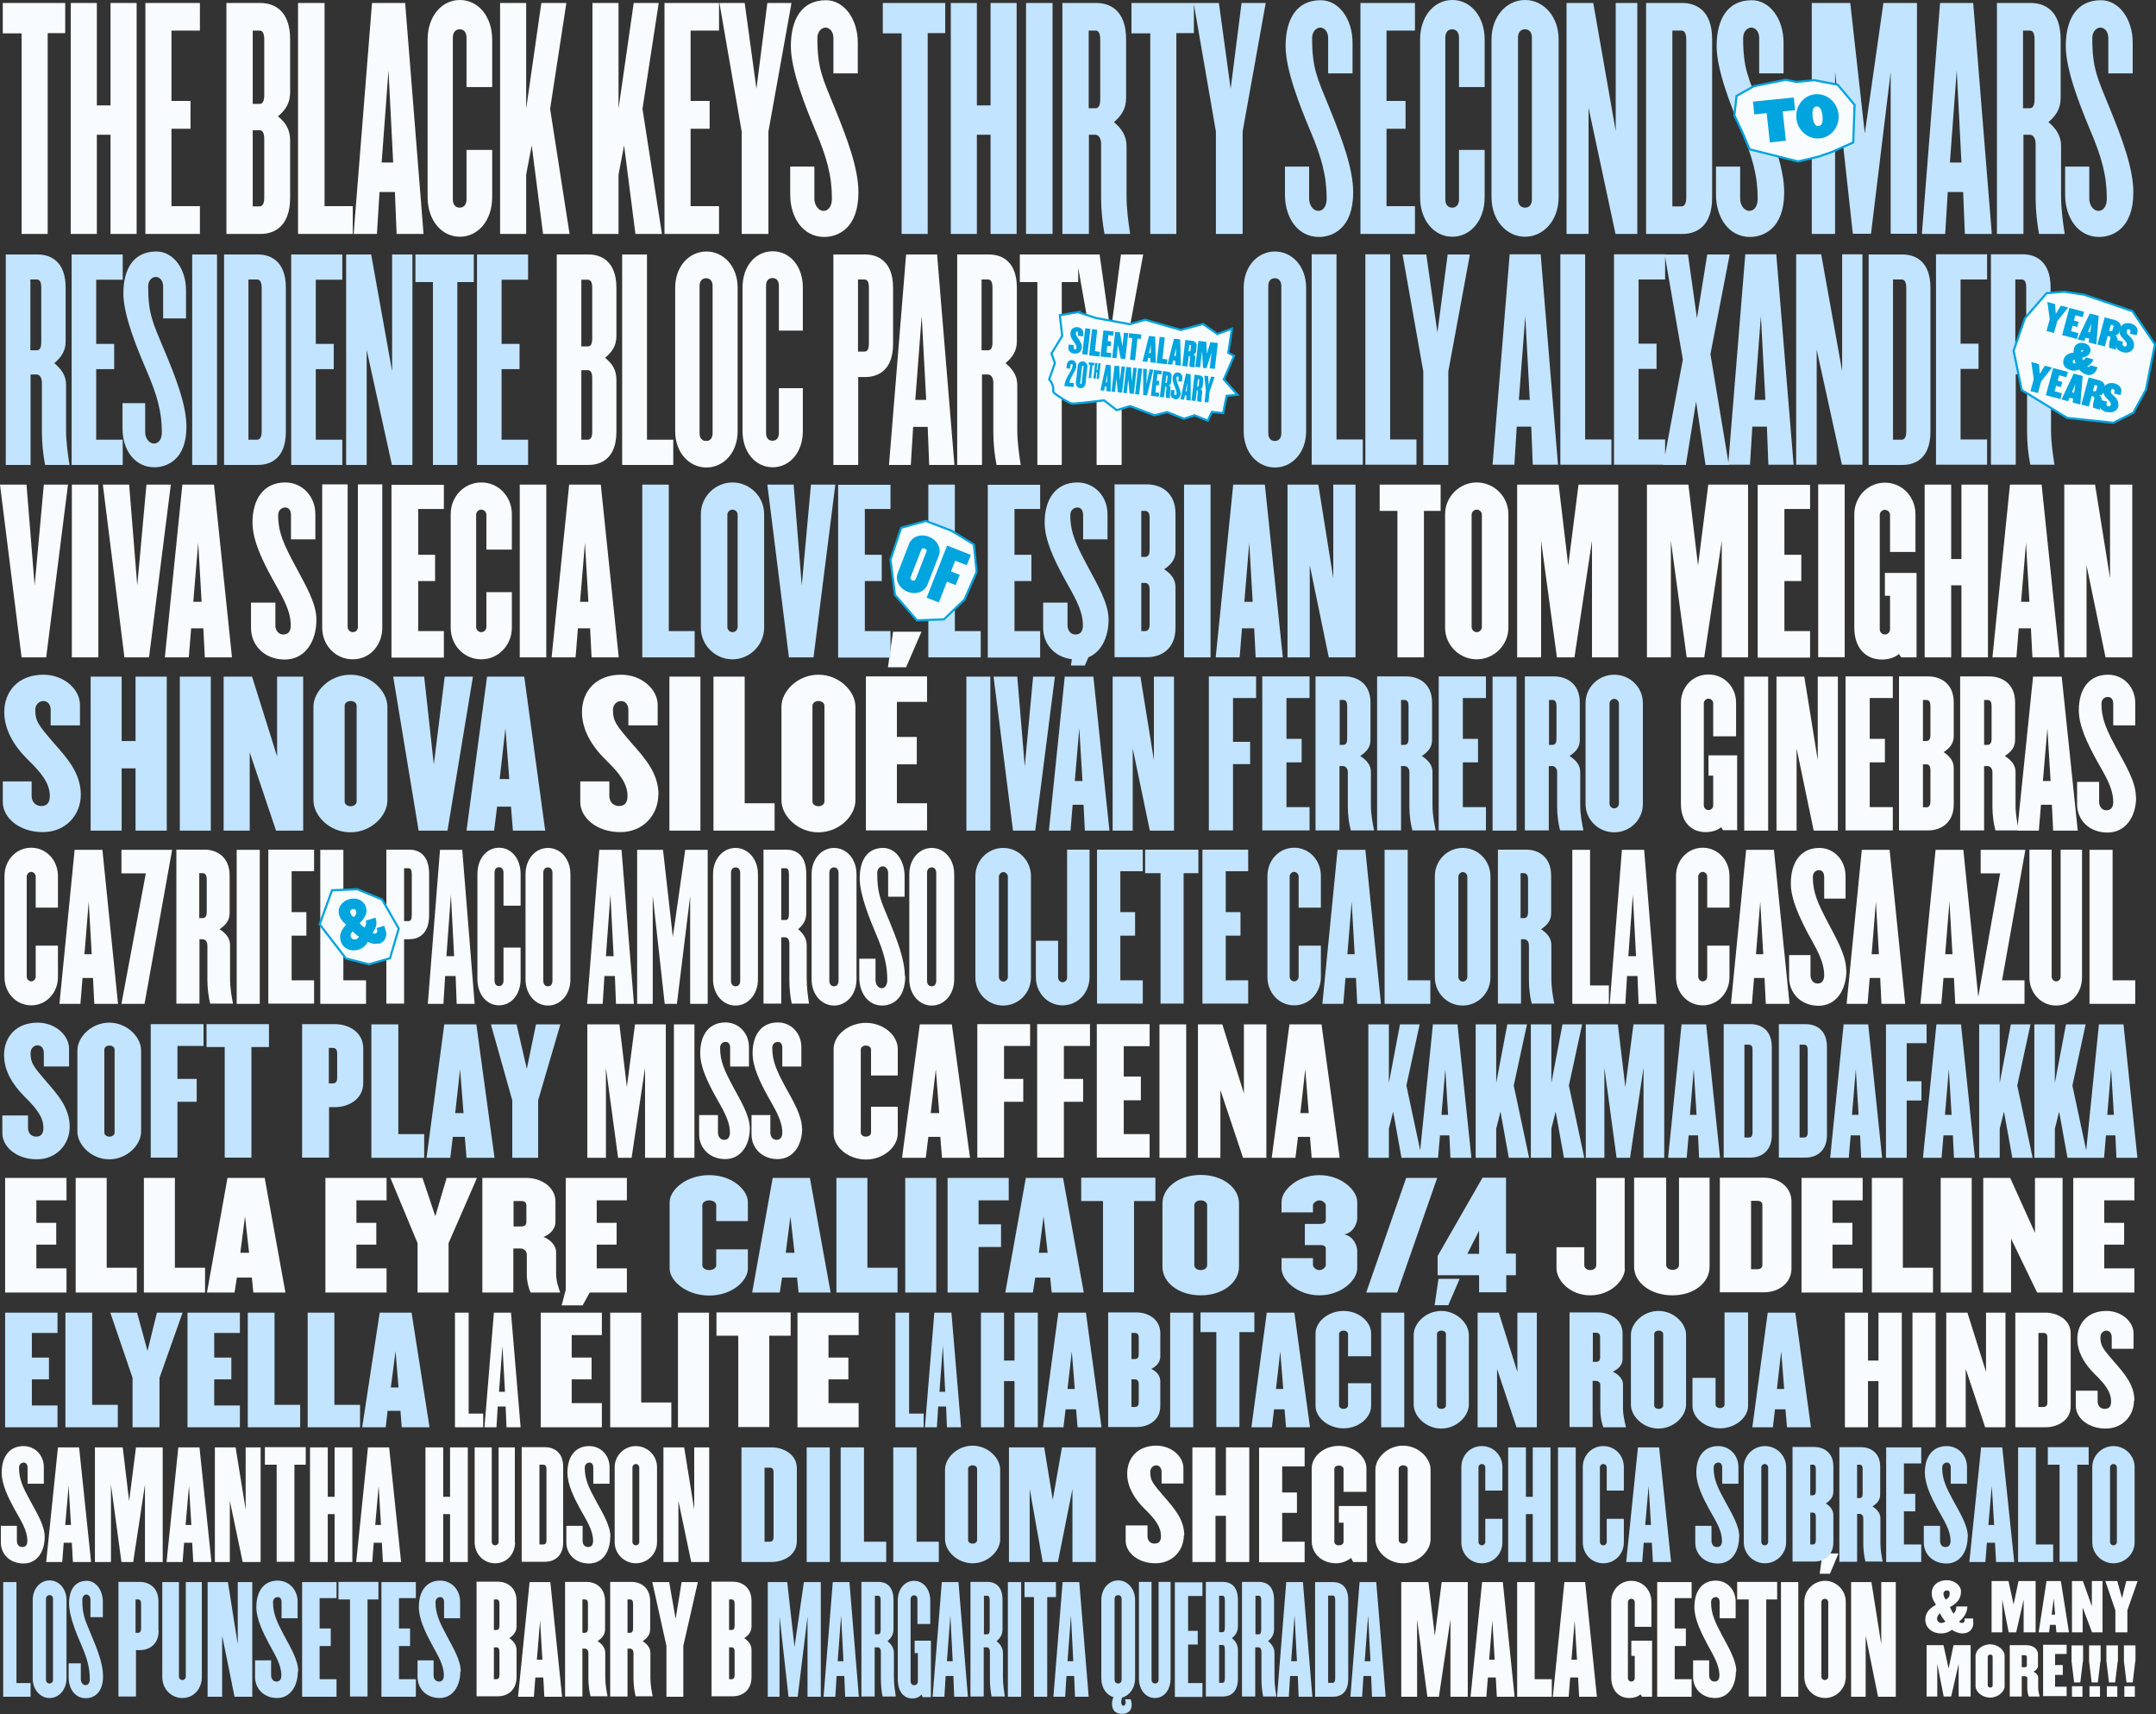 <svg xmlns="http://www.w3.org/2000/svg" id="b" data-name="AW" viewBox="0 0 100.84 80.15"><rect x="0" y="0" width="100.84" height="80.15" fill="#333333" stroke="none"/><defs><style>      .d, .e {        fill: #f9fcff;      }      .f {        fill: #00a4de;      }      .e {        stroke: #00a4de;        stroke-miterlimit: 10;        stroke-width: .1px;      }      .g {        fill: #c2e4ff;      }    </style></defs><g><path class="d" d="M88.67,79.34v-5.36h-.68v2.91l-.46-2.91h-.95v5.36h.68v-2.86l.58,2.86h.82ZM85.51,78.4c0,.09-.07.16-.16.16s-.16-.07-.16-.16v-3.48c0-.09.07-.16.16-.16s.16.07.16.16v3.48ZM86.33,78.42v-3.52c0-.54-.44-.98-.97-.98s-.97.44-.97.98v3.52c0,.54.44.98.97.98s.97-.44.97-.98M85.99,72.64h-.75l-.13.95h.48l.4-.95ZM84.11,73.98h-.81v5.36h.81v-5.36ZM83.12,74.79v-.82h-1.87v.82h.54v4.54h.82v-4.54h.51ZM81.21,78.16c0-.52-.35-1.1-.66-1.68-.34-.64-.52-1.02-.52-1.56,0-.16.11-.24.22-.24s.18.08.18.24v.75h.75v-.78c0-.54-.39-.98-.93-.98-.66,0-1,.51-1,1.24,0,.55.3,1.16.59,1.71.28.52.58.98.58,1.48,0,.18-.07.29-.23.29s-.25-.14-.25-.29v-.7h-.75v.78c0,.54.41.98,1.03.98s.97-.56.97-1.24M79.12,79.34v-.82h-.79v-1.55h.52v-.82h-.52v-1.42h.79v-.75h-1.61v5.36h1.61ZM77.27,79.34v-2.62h-.97v.71h.16v1.04c0,.09-.07.16-.16.16s-.16-.07-.16-.16v-3.55c0-.09.07-.16.16-.16s.16.07.16.16v1.15h.78v-1.17c0-.54-.4-.98-.94-.98s-.94.44-.94.98v3.52c0,.6.33.98.85.98.21,0,.39-.06.52-.17l.07.11h.48ZM73.76,77.61h-.26l.15-1.83.11,1.83ZM74.69,79.34l-.55-5.36h-.97l-.54,5.36h.74l.07-.9h.37l.05.9h.83ZM72.58,79.34v-.82h-.8v-4.54h-.82v5.36h1.61ZM69.91,77.61h-.26l.15-1.83.11,1.83ZM70.84,79.34l-.55-5.36h-.97l-.54,5.36h.74l.07-.9h.37l.05.9h.83ZM68.65,79.34v-5.36h-1.22l-.32,2.51-.3-2.51h-1.27v5.36h.74v-3.62l.48,3.62h.54l.54-3.62v3.62h.82Z"></path><path class="g" d="M64.1,77.68h-.27l.16-2.14.11,2.14ZM64.81,79.34l-.44-5.36h-.78l-.43,5.36h.55l.06-.97h.36l.04.97h.64ZM62.45,78.48c0,.15-.05.21-.11.21h-.22v-4.08h.22c.07,0,.11.06.11.21v3.65ZM63.06,78.49v-3.67c0-.68-.39-.84-.7-.84h-.85v5.36h.85c.31,0,.7-.16.7-.84M60.66,77.68h-.27l.16-2.14.11,2.14ZM61.38,79.34l-.44-5.36h-.78l-.43,5.36h.55l.06-.97h.36l.04.97h.64ZM58.99,76.21c0,.15-.04.21-.11.21h-.16v-1.8h.16c.07,0,.11.06.11.21v1.37ZM59.7,79.34c-.04-.26-.09-.56-.09-.9v-1.14c0-.25-.13-.42-.3-.56.17-.14.28-.3.28-.56v-1.37c0-.68-.39-.84-.7-.84h-.8v5.36h.62v-2.3h.15c.09,0,.14.09.14.21v1.26c0,.28.03.6.08.83h.62ZM57.29,78.48c0,.15-.04.21-.11.21h-.16v-1.77h.16c.07,0,.11.06.11.21v1.34ZM57.29,76.11c0,.15-.04.21-.11.21h-.16v-1.7h.16c.07,0,.11.06.11.21v1.27ZM57.9,78.49v-1.33c0-.25-.11-.42-.28-.56.17-.14.28-.3.28-.56v-1.23c0-.68-.39-.84-.7-.84h-.8v5.36h.8c.31,0,.7-.16.7-.84M56.24,79.34v-.64h-.67v-1.8h.45v-.64h-.45v-1.63h.67v-.64h-1.29v5.36h1.29ZM54.75,78.48v-4.51h-.56v4.56c0,.12-.06.19-.17.19-.1,0-.16-.07-.16-.19v-4.56h-.59v4.51c0,.54.32.92.75.92s.73-.38.73-.92M52.46,78.53c0,.12-.06.19-.16.19-.11,0-.17-.07-.17-.19v-3.75c0-.12.06-.19.17-.19.1,0,.16.07.16.19v3.75ZM53.09,78.48v-3.66c0-.54-.36-.92-.79-.92s-.79.38-.79.92v3.66c0,.45.24.78.57.88-.04.07-.07.19-.07.3,0,.3.15.48.47.48.3,0,.45-.17.45-.42,0-.11-.03-.21-.05-.26h-.26s.03.09.03.13c0,.07-.03.17-.1.17s-.11-.07-.11-.17c0-.07.02-.15.04-.21.34-.09.61-.43.61-.9M50.2,77.68h-.27l.16-2.14.11,2.14ZM50.92,79.34l-.44-5.36h-.78l-.43,5.36h.55l.06-.97h.36l.04.97h.64ZM49.39,74.68v-.7h-1.47v.7h.44v4.66h.62v-4.66h.41ZM47.76,73.98h-.62v5.36h.62v-5.36ZM46.29,76.21c0,.15-.04.21-.11.21h-.16v-1.8h.16c.07,0,.11.06.11.21v1.37ZM47,79.34c-.04-.26-.09-.56-.09-.9v-1.14c0-.25-.13-.42-.3-.56.17-.14.28-.3.28-.56v-1.37c0-.68-.39-.84-.7-.84h-.8v5.36h.62v-2.3h.15c.09,0,.14.09.14.21v1.26c0,.28.03.6.08.83h.62ZM44.56,77.68h-.27l.16-2.14.11,2.14ZM45.27,79.34l-.44-5.36h-.78l-.43,5.36h.55l.06-.97h.36l.04.97h.64ZM43.54,79.34v-2.62h-.76v.58h.15v1.31c0,.12-.07.19-.17.19-.1,0-.17-.07-.17-.19v-3.82c0-.12.06-.19.16-.19.11,0,.16.07.16.19v1.15h.6v-1.1c0-.54-.33-.92-.76-.92s-.76.38-.76.92v3.66c0,.6.27.92.69.92.17,0,.34-.07.42-.19l.05.13h.38ZM41.19,76.21c0,.15-.04.21-.11.21h-.16v-1.8h.16c.07,0,.11.06.11.21v1.37ZM41.9,79.34c-.04-.26-.09-.56-.09-.9v-1.14c0-.25-.13-.42-.3-.56.17-.14.28-.3.28-.56v-1.37c0-.68-.39-.84-.7-.84h-.8v5.36h.62v-2.3h.15c.09,0,.14.09.14.21v1.26c0,.28.03.6.08.83h.62ZM39.45,77.68h-.27l.16-2.14.11,2.14ZM40.17,79.34l-.44-5.36h-.78l-.43,5.36h.55l.06-.97h.36l.04.97h.64ZM38.39,79.34v-5.36h-.79l-.44,3.03-.34-3.03h-.91v5.36h.55v-3.76l.42,3.76h.43l.46-3.75v3.75h.62Z"></path><path class="d" d="M34.36,78.31c0,.15-.05.21-.14.21h-.12v-1.49h.12c.09,0,.14.06.14.21v1.07ZM34.36,76.01c0,.15-.05.21-.14.21h-.12v-1.43h.12c.09,0,.14.06.14.21v1ZM35.15,78.42v-1.26c0-.25-.14-.42-.34-.56.21-.14.34-.3.34-.56v-1.17c0-.68-.48-.91-.87-.91h-1v5.36h1c.39,0,.87-.23.87-.91M32.63,73.98h-.75l-.28,1.72-.3-1.72h-.79l.66,2.98v2.38h.79v-2.38l.68-2.98ZM29.61,76.14c0,.15-.05.21-.14.21h-.12v-1.56h.12c.09,0,.14.06.14.21v1.13ZM30.53,79.34c-.05-.26-.11-.56-.11-.9v-1.14c0-.25-.15-.42-.36-.56.21-.14.35-.3.35-.56v-1.3c0-.68-.48-.91-.87-.91h-1v5.36h.81v-2.24h.11c.11,0,.17.09.17.21v1.19c0,.28.04.6.1.83h.8ZM27.5,76.14c0,.15-.05.21-.14.21h-.12v-1.56h.12c.09,0,.14.06.14.21v1.13ZM28.42,79.34c-.05-.26-.11-.56-.11-.9v-1.14c0-.25-.15-.42-.36-.56.21-.14.35-.3.35-.56v-1.3c0-.68-.48-.91-.87-.91h-1v5.36h.81v-2.24h.11c.11,0,.17.09.17.21v1.19c0,.28.04.6.1.83h.8ZM25.37,77.61h-.26l.15-1.83.11,1.83ZM26.29,79.34l-.55-5.36h-.97l-.54,5.36h.74l.07-.9h.37l.05.9h.83ZM23.36,78.31c0,.15-.05.21-.14.21h-.12v-1.49h.12c.09,0,.14.06.14.21v1.07ZM23.36,76.01c0,.15-.05.21-.14.21h-.12v-1.43h.12c.09,0,.14.06.14.21v1ZM24.16,78.42v-1.26c0-.25-.14-.42-.34-.56.21-.14.34-.3.34-.56v-1.17c0-.68-.48-.91-.87-.91h-1v5.36h1c.39,0,.87-.23.87-.91"></path><path class="g" d="M21.55,78.16c0-.52-.35-1.1-.66-1.68-.34-.64-.52-1.02-.52-1.56,0-.16.11-.24.22-.24s.18.08.18.24v.75h.75v-.78c0-.54-.39-.98-.93-.98-.66,0-1,.51-1,1.24,0,.55.3,1.16.59,1.71.28.52.58.98.58,1.48,0,.18-.07.29-.23.29s-.25-.14-.25-.29v-.7h-.75v.78c0,.54.41.98,1.03.98s.97-.56.97-1.24M19.45,79.34v-.82h-.79v-1.55h.52v-.82h-.52v-1.42h.79v-.75h-1.61v5.36h1.61ZM17.7,74.79v-.82h-1.87v.82h.54v4.54h.82v-4.54h.51ZM15.74,79.34v-.82h-.79v-1.55h.52v-.82h-.52v-1.42h.79v-.75h-1.61v5.36h1.61ZM13.95,78.16c0-.52-.35-1.1-.66-1.68-.34-.64-.52-1.02-.52-1.56,0-.16.11-.24.22-.24s.18.08.18.24v.75h.75v-.78c0-.54-.39-.98-.93-.98-.66,0-1,.51-1,1.24,0,.55.3,1.16.59,1.71.28.52.58.98.58,1.48,0,.18-.07.29-.23.29s-.25-.14-.25-.29v-.7h-.75v.78c0,.54.41.98,1.03.98s.97-.56.97-1.24M11.8,79.34v-5.36h-.68v2.91l-.46-2.91h-.95v5.36h.68v-2.86l.58,2.86h.82ZM9.44,78.42v-4.44h-.75v4.42c0,.09-.07.16-.16.16-.09,0-.16-.07-.16-.16v-4.42h-.78v4.44c0,.54.4.98.94.98s.91-.44.91-.98M6.6,76.14c0,.15-.05.21-.14.21h-.12v-1.56h.12c.09,0,.14.06.14.21v1.13ZM7.41,76.25v-1.37c0-.68-.48-.91-.87-.91h-1v5.36h.82v-2.17h.19c.39,0,.87-.23.87-.91M4.82,78.37c0-.56-.27-1.26-.56-1.94-.29-.7-.41-.92-.41-1.63,0-.16.11-.24.19-.24s.19.08.19.24v.82h.58v-.72c0-.54-.32-.98-.75-.98-.57,0-.83.44-.83,1.07,0,.56.34,1.4.58,1.94.27.63.39,1.06.39,1.59,0,.17-.08.28-.2.28-.13,0-.22-.14-.22-.28v-.74h-.57v.65c0,.54.3.98.8.98.32,0,.81-.19.81-1.03M2.48,78.53c0,.12-.06.19-.16.19-.11,0-.17-.07-.17-.19v-3.75c0-.12.06-.19.17-.19.1,0,.16.07.16.19v3.75ZM3.11,78.48v-3.66c0-.54-.36-.92-.79-.92s-.79.38-.79.92v3.66c0,.54.36.92.79.92s.79-.38.79-.92M1.43,79.34v-.64h-.66v-4.72H.15v5.36h1.29Z"></path><path class="g" d="M99.01,72.1c0,.09-.07.16-.16.16s-.16-.07-.16-.16v-3.48c0-.09.07-.16.16-.16s.16.07.16.16v3.48ZM99.84,72.12v-3.52c0-.54-.45-.98-.99-.98s-.99.44-.99.98v3.52c0,.54.45.98.99.98s.99-.44.99-.98M97.69,68.49v-.82h-1.91v.82h.55v4.54h.83v-4.54h.52ZM96.03,73.04v-.82h-.81v-4.54h-.83v5.36h1.64ZM93.26,71.31h-.26l.16-1.83.11,1.83ZM94.21,73.04l-.56-5.36h-.99l-.55,5.36h.75l.07-.9h.38l.05.9h.85ZM92.04,71.86c0-.52-.36-1.1-.67-1.67-.35-.64-.53-1.02-.53-1.56,0-.16.12-.24.22-.24s.18.08.18.24v.75h.76v-.78c0-.54-.4-.98-.95-.98-.67,0-1.02.51-1.02,1.24,0,.55.3,1.16.6,1.71.29.52.6.98.6,1.48,0,.18-.07.29-.24.29s-.25-.14-.25-.29v-.7h-.76v.78c0,.54.42.98,1.06.98s.99-.56.99-1.24M89.86,73.04v-.82h-.81v-1.55h.53v-.82h-.53v-1.42h.81v-.75h-1.64v5.36h1.64ZM87.12,69.84c0,.15-.05.21-.14.21h-.12v-1.56h.12c.09,0,.14.06.14.21v1.13ZM88.06,73.04c-.05-.26-.11-.56-.11-.9v-1.14c0-.25-.16-.42-.37-.56.22-.14.36-.3.36-.56v-1.3c0-.68-.49-.91-.89-.91h-1.02v5.36h.83v-2.24h.11c.12,0,.18.09.18.21v1.19c0,.28.04.6.1.83h.82ZM84.93,72.01c0,.15-.05.21-.14.21h-.12v-1.49h.12c.09,0,.14.06.14.21v1.07ZM84.93,69.71c0,.15-.05.21-.14.21h-.12v-1.43h.12c.09,0,.14.06.14.21v1ZM85.75,72.12v-1.26c0-.25-.14-.42-.35-.56.21-.14.35-.3.35-.56v-1.17c0-.68-.49-.91-.89-.91h-1.02v5.36h1.02c.4,0,.89-.23.89-.91M82.7,72.1c0,.09-.07.16-.16.16s-.16-.07-.16-.16v-3.48c0-.09.07-.16.16-.16s.16.07.16.16v3.48ZM83.54,72.12v-3.52c0-.54-.45-.98-.99-.98s-.99.44-.99.98v3.52c0,.54.45.98.99.98s.99-.44.99-.98M81.35,71.86c0-.52-.36-1.1-.67-1.67-.35-.64-.53-1.02-.53-1.56,0-.16.11-.24.22-.24s.18.08.18.24v.75h.76v-.78c0-.54-.4-.98-.95-.98-.67,0-1.02.51-1.02,1.24,0,.55.3,1.16.6,1.71.29.52.6.98.6,1.48,0,.18-.07.29-.24.29s-.25-.14-.25-.29v-.7h-.76v.78c0,.54.42.98,1.06.98s.99-.56.99-1.24M77.21,71.31h-.26l.16-1.83.11,1.83ZM78.16,73.04l-.56-5.36h-.99l-.55,5.36h.75l.07-.9h.38l.05.9h.85ZM75.95,72.12v-1.1h-.8v1.08c0,.09-.07.16-.16.16s-.16-.07-.16-.16v-3.48c0-.09.07-.16.16-.16s.16.07.16.16v1.08h.8v-1.1c0-.54-.41-.98-.96-.98s-.96.44-.96.98v3.52c0,.54.41.98.96.98s.96-.44.96-.98M73.7,67.68h-.83v5.36h.83v-5.36ZM72.52,73.04v-5.36h-.83v2.31h-.32v-2.31h-.83v5.36h.83v-2.24h.32v2.24h.83ZM70.27,72.12v-1.1h-.8v1.08c0,.09-.07.16-.16.16s-.16-.07-.16-.16v-3.48c0-.09.07-.16.16-.16s.16.07.16.16v1.08h.8v-1.1c0-.54-.41-.98-.96-.98s-.96.44-.96.98v3.52c0,.54.41.98.96.98s.96-.44.96-.98"></path><path class="d" d="M65.84,72.02c0,.09-.09.16-.21.16s-.21-.07-.21-.16v-3.34c0-.09.09-.16.21-.16s.21.07.21.16v3.34ZM66.91,71.98v-3.26c0-.54-.57-1.12-1.29-1.12s-1.29.58-1.29,1.12v3.26c0,.54.57,1.12,1.29,1.12s1.29-.58,1.29-1.12M63.94,73.04v-2.62h-1.32v.78h.22v.9c0,.09-.09.16-.22.16-.12,0-.21-.07-.21-.16v-3.41c0-.09.09-.16.21-.16.12,0,.22.07.22.16v1.07h1.07v-1.1c0-.54-.57-1.05-1.29-1.05s-1.27.51-1.27,1.05v3.39c0,.6.47,1.05,1.15,1.05.28,0,.55-.13.69-.25l.1.19h.65ZM61.02,73.04v-.95h-1.05v-1.35h.69v-.95h-.69v-1.22h1.05v-.88h-2.13v5.36h2.13ZM58.43,73.04v-5.36h-1.09v2.24h-.49v-2.24h-1.08v5.36h1.08v-2.16h.49v2.16h1.09ZM55.39,71.8c0-.76-.49-1.29-.93-1.8-.54-.63-.66-.76-.66-1.17,0-.19.14-.31.28-.31s.25.12.25.31v.54h1.02v-.72c0-.54-.55-1.05-1.27-1.05-.87,0-1.36.58-1.36,1.31,0,.61.33,1.17.82,1.65.47.46.76.82.76,1.27,0,.23-.09.35-.3.35s-.33-.15-.33-.35v-.5h-1.02v.72c0,.54.57,1.05,1.39,1.05s1.33-.62,1.33-1.31"></path><path class="g" d="M51.25,73.04v-5.36h-1.58l-.43,2.45-.4-2.45h-1.65v5.36h.97v-3.42l.61,3.42h.71l.68-3.41v3.41h1.08ZM45.7,72.02c0,.09-.09.16-.21.16s-.21-.07-.21-.16v-3.34c0-.09.09-.16.21-.16s.21.07.21.16v3.34ZM46.78,71.98v-3.26c0-.54-.57-1.12-1.29-1.12s-1.29.58-1.29,1.12v3.26c0,.54.57,1.12,1.29,1.12s1.29-.58,1.29-1.12M43.91,73.04v-.95h-1.04v-4.41h-1.09v5.36h2.13ZM41.45,73.04v-.95h-1.04v-4.41h-1.09v5.36h2.13ZM38.81,67.68h-1.08v5.36h1.08v-5.36ZM36.18,71.88c0,.15-.07.21-.18.21h-.24v-3.46h.24c.12,0,.18.06.18.21v3.04ZM37.27,72.06v-3.4c0-.68-.66-.98-1.18-.98h-1.41v5.36h1.41c.52,0,1.18-.29,1.18-.98"></path><path class="d" d="M33.17,73.04v-5.36h-.7v2.91l-.47-2.91h-.97v5.36h.7v-2.86l.6,2.86h.84ZM29.9,72.1c0,.09-.07.16-.16.16s-.16-.07-.16-.16v-3.48c0-.09.07-.16.16-.16s.16.07.16.16v3.48ZM30.73,72.12v-3.52c0-.54-.45-.98-.99-.98s-.99.44-.99.98v3.52c0,.54.45.98.99.98s.99-.44.99-.98M28.55,71.86c0-.52-.36-1.1-.67-1.67-.35-.64-.53-1.02-.53-1.56,0-.16.12-.24.22-.24s.18.08.18.24v.75h.76v-.78c0-.54-.4-.98-.95-.98-.67,0-1.02.51-1.02,1.24,0,.55.3,1.16.6,1.71.29.52.6.98.6,1.48,0,.18-.07.29-.24.29s-.25-.14-.25-.29v-.7h-.76v.78c0,.54.42.98,1.06.98s.99-.56.99-1.24M25.56,72.01c0,.15-.05.21-.15.21h-.18v-3.73h.18c.09,0,.15.06.15.21v3.3ZM26.34,72.12v-3.54c0-.68-.45-.91-.85-.91h-1.09v5.36h1.09c.4,0,.85-.23.85-.91M24.08,72.12v-4.44h-.76v4.42c0,.09-.07.16-.16.16-.09,0-.16-.07-.16-.16v-4.42h-.8v4.44c0,.54.41.98.96.98s.93-.44.93-.98M21.88,73.04v-5.36h-.83v2.31h-.32v-2.31h-.83v5.36h.83v-2.24h.32v2.24h.83ZM17.81,71.31h-.26l.16-1.83.11,1.83ZM18.76,73.04l-.56-5.36h-.99l-.55,5.36h.75l.07-.9h.38l.05.9h.85ZM16.48,73.04v-5.36h-.83v2.31h-.32v-2.31h-.83v5.36h.83v-2.24h.32v2.24h.83ZM14.3,68.49v-.82h-1.91v.82h.55v4.54h.83v-4.54h.52ZM12.19,73.04v-5.36h-.7v2.91l-.47-2.91h-.97v5.36h.7v-2.86l.6,2.86h.84ZM8.94,71.31h-.26l.16-1.83.11,1.83ZM9.89,73.04l-.56-5.36h-.99l-.55,5.36h.75l.07-.9h.38l.05.9h.85ZM7.61,73.04v-5.36h-1.25l-.32,2.51-.3-2.51h-1.3v5.36h.75v-3.62l.49,3.62h.55l.55-3.62v3.62h.83ZM3.31,71.31h-.26l.16-1.83.11,1.83ZM4.26,73.04l-.56-5.36h-.99l-.55,5.36h.75l.07-.9h.38l.05.9h.85ZM2.09,71.86c0-.52-.36-1.1-.67-1.67-.35-.64-.53-1.02-.53-1.56,0-.16.12-.24.22-.24s.18.08.18.24v.75h.76v-.78c0-.54-.4-.98-.95-.98-.67,0-1.02.51-1.02,1.24,0,.55.3,1.16.6,1.71.29.52.6.98.6,1.48,0,.18-.07.29-.24.29s-.25-.14-.25-.29v-.7H.04v.78c0,.54.42.98,1.06.98s.99-.56.99-1.24"></path><path class="d" d="M99.83,65.5c0-.76-.49-1.29-.93-1.8-.54-.63-.66-.76-.66-1.17,0-.19.14-.31.28-.31s.25.12.25.31v.54h1.02v-.72c0-.54-.55-1.05-1.27-1.05-.87,0-1.36.58-1.36,1.31,0,.61.33,1.17.82,1.65.47.46.76.82.76,1.27,0,.23-.09.35-.3.35s-.33-.15-.33-.35v-.5h-1.02v.72c0,.54.57,1.05,1.39,1.05s1.33-.62,1.33-1.31M95.76,65.58c0,.15-.07.21-.18.21h-.24v-3.46h.24c.12,0,.18.06.18.21v3.04ZM96.85,65.76v-3.4c0-.68-.66-.98-1.18-.98h-1.41v5.36h1.41c.52,0,1.18-.29,1.18-.98M93.8,66.74v-5.36h-.91v2.77l-.87-2.77h-.99v5.36h.91v-2.73l.91,2.73h.95ZM90.53,61.38h-1.08v5.36h1.08v-5.36ZM88.95,66.74v-5.36h-1.09v2.24h-.49v-2.24h-1.08v5.36h1.08v-2.16h.49v2.16h1.09Z"></path><path class="g" d="M83.45,64.95h-.34l.2-1.76.14,1.76ZM84.7,66.74l-.73-5.36h-1.29l-.72,5.36h.96l.1-.84h.49l.07.84h1.12ZM81.76,65.75v-4.38h-1.1v4.31c0,.09-.09.16-.21.16-.12,0-.21-.07-.21-.16v-1.25h-1.08v1.31c0,.54.57,1.05,1.29,1.05s1.31-.51,1.31-1.05M77.79,65.72c0,.09-.09.16-.21.16s-.21-.07-.21-.16v-3.34c0-.09.09-.16.21-.16s.21.07.21.16v3.34ZM78.86,65.68v-3.26c0-.54-.57-1.12-1.29-1.12s-1.29.58-1.29,1.12v3.26c0,.54.57,1.12,1.29,1.12s1.29-.58,1.29-1.12M74.84,63.47c0,.15-.07.21-.18.21h-.16v-1.36h.16c.11,0,.18.06.18.21v.93ZM76.05,66.74c-.06-.26-.14-.56-.14-.9v-1.11c0-.25-.2-.45-.47-.59.28-.14.45-.33.45-.59v-1.2c0-.68-.63-.98-1.15-.98h-1.33v5.36h1.08v-2.16h.14c.15,0,.22.09.22.21v1.13c0,.28.05.6.14.83h1.05ZM71.88,66.74v-5.36h-.91v2.77l-.87-2.77h-.99v5.36h.91v-2.73l.91,2.73h.95ZM67.63,65.72c0,.09-.09.16-.21.16s-.21-.07-.21-.16v-3.34c0-.09.09-.16.21-.16s.21.07.21.16v3.34ZM68.7,65.68v-3.26c0-.54-.57-1.12-1.29-1.12s-1.29.58-1.29,1.12v3.26c0,.54.57,1.12,1.29,1.12s1.29-.58,1.29-1.12M68.27,59.8h-.99l-.18,1.23h.64l.53-1.23ZM65.68,61.38h-1.08v5.36h1.08v-5.36ZM64.13,65.75v-1.07h-1.08v1.04c0,.09-.09.16-.21.16s-.21-.07-.21-.16v-3.34c0-.09.09-.16.21-.16s.21.07.21.16v1.04h1.08v-1.07c0-.54-.57-1.05-1.29-1.05s-1.31.51-1.31,1.05v3.39c0,.54.59,1.05,1.31,1.05s1.29-.51,1.29-1.05M60.02,64.95h-.34l.2-1.76.14,1.76ZM61.27,66.74l-.73-5.36h-1.29l-.72,5.36h.96l.1-.84h.49l.07.84h1.12ZM58.67,62.29v-.92h-2.52v.92h.74v4.44h1.08v-4.44h.7ZM55.81,61.38h-1.08v5.36h1.08v-5.36ZM53.26,65.58c0,.15-.07.21-.18.21h-.16v-1.29h.16c.11,0,.18.06.18.21v.86ZM53.26,63.34c0,.15-.07.21-.18.21h-.16v-1.22h.16c.11,0,.18.06.18.21v.8ZM54.27,65.76v-1.16c0-.25-.14-.45-.42-.59.28-.14.42-.34.42-.59v-1.07c0-.68-.59-.98-1.11-.98h-1.33v5.36h1.33c.52,0,1.11-.29,1.11-.98M50.27,64.95h-.34l.2-1.76.14,1.76ZM51.52,66.74l-.73-5.36h-1.29l-.72,5.36h.96l.1-.84h.49l.07.84h1.12ZM48.54,66.74v-5.36h-1.09v2.24h-.49v-2.24h-1.08v5.36h1.08v-2.16h.49v2.16h1.09ZM44.22,65.08h-.28l.16-2.14.11,2.14ZM44.95,66.74l-.45-5.36h-.8l-.44,5.36h.56l.06-.97h.37l.04.97h.65ZM43.2,66.74v-.64h-.68v-4.72h-.64v5.36h1.31Z"></path></g><path class="d" d="M40.16,66.74v-1.13h-1.41v-1.11h.93v-1.02h-.93v-1.05h1.41v-1.05h-2.86v5.36h2.86ZM36.98,62.46v-1.09h-3.47v1.09h1.02v4.27h1.45v-4.27h.99ZM33.16,61.38h-1.45v5.36h1.45v-5.36ZM31.4,66.74v-1.16h-1.41v-4.2h-1.45v5.36h2.86ZM28.15,66.74v-1.13h-1.41v-1.11h.93v-1.02h-.93v-1.05h1.41v-1.05h-2.86v5.36h2.86ZM27.93,59.81h-1.34l-.32,1.23h.98l.68-1.23ZM23.62,65.08h-.28l.16-2.14.12,2.14ZM24.35,66.74l-.45-5.36h-.8l-.44,5.36h.56l.06-.97h.37l.04.97h.65ZM22.6,66.74v-.64h-.68v-4.72h-.64v5.36h1.31Z"></path><path class="g" d="M18.63,64.88h-.35l.22-1.7.14,1.7ZM20.09,66.74l-.84-5.36h-1.49l-.82,5.36h1.1l.09-.77h.6l.06.77h1.29ZM16.84,66.74v-1.05h-1.2v-4.31h-1.25v5.36h2.45ZM14.04,66.74v-1.05h-1.2v-4.31h-1.25v5.36h2.45ZM11.22,66.74v-1.02h-1.2v-1.22h.8v-1.02h-.8v-1.15h1.2v-.95h-2.45v5.36h2.45ZM8.53,61.38h-1.19l-.44,1.79-.49-1.79h-1.25l1.04,3.05v2.31h1.26v-2.31l1.08-3.05ZM5.51,66.74v-1.05h-1.2v-4.31h-1.25v5.36h2.45ZM2.69,66.74v-1.02h-1.2v-1.22h.8v-1.02h-.8v-1.15h1.2v-.95H.24v5.36h2.45Z"></path><path class="d" d="M99.83,60.44v-1.13h-1.41v-1.11h.93v-1.02h-.93v-1.05h1.41v-1.05h-2.86v5.36h2.86ZM96.47,60.44v-5.36h-1.29v2.57l-1.16-2.57h-1.26v5.36h1.3v-2.52l1.22,2.52h1.2ZM92.22,55.08h-1.45v5.36h1.45v-5.36ZM90.41,60.44v-1.16h-1.41v-4.2h-1.45v5.36h2.86ZM87.12,60.44v-1.13h-1.41v-1.11h.93v-1.02h-.93v-1.05h1.41v-1.05h-2.86v5.36h2.86ZM82.43,59.14c0,.15-.09.21-.25.21h-.28v-3.2h.28c.16,0,.25.06.25.21v2.77ZM83.79,59.32v-3.14c0-.68-.6-1.11-1.29-1.11h-2.06v5.36h2.06c.7,0,1.29-.44,1.29-1.11M79.96,59.24v-4.17h-1.43v4.08c0,.14-.13.23-.3.23-.16,0-.3-.09-.3-.23v-4.08h-1.5v4.17c0,.73.77,1.33,1.79,1.33s1.74-.6,1.74-1.33M75.99,59.31v-4.23h-1.33v4.08c0,.14-.13.23-.28.23s-.28-.09-.28-.23v-.84h-1.3v.99c0,.55.62,1.26,1.58,1.26s1.62-.71,1.62-1.26"></path><path class="g" d="M69.18,58.63h-.55l.55-1.08v1.08ZM70.9,59.63v-1.01h-.46v-3.55h-1.1l-2.1,3.66v.9h1.94v.8h1.27v-.8h.46ZM67.22,55.08h-1.45l-1.87,5.36h1.45l1.87-5.36ZM63.48,59.31v-.82c0-.22-.16-.68-.61-.77.45-.08.61-.54.61-.76v-.76c0-.54-.74-1.25-1.77-1.25s-1.77.71-1.77,1.25v.49h1.47v-.33c0-.09.14-.23.3-.23s.3.14.3.23v.71c0,.09-.08.16-.25.16h-.73v.99h.73c.17,0,.25.07.25.16v.78c0,.09-.14.23-.3.23s-.3-.14-.3-.23v-.33h-1.47v.48c0,.55.74,1.26,1.77,1.26s1.77-.71,1.77-1.26M56.46,59.16c0,.14-.14.23-.3.23s-.3-.09-.3-.23v-2.8c0-.14.14-.23.3-.23s.3.09.3.23v2.8ZM57.95,59.24v-2.97c0-.73-.76-1.33-1.79-1.33s-1.79.6-1.79,1.33v2.97c0,.73.76,1.33,1.79,1.33s1.79-.6,1.79-1.33M54.04,56.16v-1.09h-3.47v1.09h1.02v4.27h1.45v-4.27h.99ZM49,58.58h-.41l.22-1.7.19,1.7ZM50.69,60.44l-.97-5.36h-1.74l-.96,5.36h1.29l.11-.7h.7l.07.7h1.5ZM47.18,56.13v-1.05h-2.86v5.36h1.45v-2.13h1.05v-1.06h-1.05v-1.12h1.41ZM43.79,55.08h-1.45v5.36h1.45v-5.36ZM41.98,60.44v-1.16h-1.41v-4.2h-1.45v5.36h2.86ZM37.16,58.58h-.41l.22-1.7.19,1.7ZM38.85,60.44l-.97-5.36h-1.74l-.96,5.36h1.29l.11-.7h.7l.07.7h1.5ZM34.98,59.31v-.89h-1.48v.74c0,.14-.16.23-.33.23s-.32-.09-.32-.23v-2.8c0-.14.15-.23.32-.23s.33.09.33.23v.74h1.48v-.89c0-.55-.71-1.26-1.81-1.26s-1.85.71-1.85,1.26v3.11c0,.55.75,1.26,1.85,1.26s1.81-.71,1.81-1.26"></path><path class="d" d="M29.32,60.44v-1.13h-1.41v-1.11h.93v-1.02h-.93v-1.05h1.41v-1.05h-2.86v5.36h2.86ZM24.62,57.14c0,.15-.09.21-.25.21h-.35v-1.19h.35c.16,0,.25.06.25.21v.76ZM26.2,60.44c-.09-.26-.19-.56-.19-.9v-1c0-.25-.22-.56-.59-.7.37-.14.56-.44.56-.69v-.96c0-.68-.66-1.11-1.36-1.11h-2.06v5.36h1.45v-2.06h.33c.2,0,.3.16.3.28v.95c0,.28.07.6.18.83h1.37ZM22.32,55.08h-1.43l-.53,1.79-.6-1.79h-1.5l1.27,3.05v2.31h1.45v-2.31l1.33-3.05ZM18.08,60.44v-1.13h-1.41v-1.11h.93v-1.02h-.93v-1.05h1.41v-1.05h-2.86v5.36h2.86ZM11.65,58.58h-.41l.22-1.7.19,1.7ZM13.35,60.44l-.97-5.36h-1.74l-.96,5.36h1.29l.11-.7h.7l.07.7h1.5ZM9.59,60.44v-1.16h-1.41v-4.2h-1.45v5.36h2.86ZM6.4,60.44v-1.16h-1.41v-4.2h-1.45v5.36h2.86ZM3.11,60.44v-1.13h-1.41v-1.11h.93v-1.02h-.93v-1.05h1.41v-1.05H.24v5.36h2.86Z"></path><path class="g" d="M98.87,52.13h-.31l.18-2.13.13,2.13ZM99.97,54.14l-.65-6.24h-1.15l-.63,6.24h.87l.09-1.05h.44l.05,1.05h.99ZM97.65,54.14l-.72-3.38.62-2.86h-.92l-.52,2.74v-2.74h-.96v6.24h.96v-1.36l.2-.8.39,2.16h.96ZM95.07,54.14l-.72-3.38.62-2.86h-.92l-.52,2.74v-2.74h-.96v6.24h.96v-1.36l.2-.8.39,2.16h.96ZM91.28,52.13h-.31l.18-2.13.13,2.13ZM92.37,54.14l-.65-6.24h-1.15l-.63,6.24h.87l.09-1.05h.44l.05,1.05h.99ZM90.11,48.77v-.87h-1.9v6.24h.97v-2.68h.69v-.9h-.69v-1.78h.93ZM86.93,52.13h-.31l.18-2.13.13,2.13ZM88.03,54.14l-.65-6.24h-1.15l-.63,6.24h.87l.09-1.05h.44l.05,1.05h.99ZM84.55,52.94c0,.18-.06.25-.17.25h-.21v-4.34h.21c.11,0,.17.07.17.25v3.85ZM85.45,53.07v-4.12c0-.8-.52-1.06-.99-1.06h-1.26v6.24h1.26c.46,0,.99-.27.99-1.06M81.97,52.94c0,.18-.06.25-.17.25h-.21v-4.34h.21c.11,0,.17.07.17.25v3.85ZM82.87,53.07v-4.12c0-.8-.52-1.06-.99-1.06h-1.26v6.24h1.26c.46,0,.99-.27.99-1.06M79.35,52.13h-.31l.18-2.13.13,2.13ZM80.45,54.14l-.65-6.24h-1.15l-.63,6.24h.87l.09-1.05h.44l.05,1.05h.99ZM77.84,54.14v-6.24h-1.44l-.38,2.93-.35-2.93h-1.5v6.24h.87v-4.21l.57,4.21h.63l.63-4.21v4.21h.96ZM74.1,54.14l-.72-3.38.62-2.86h-.92l-.52,2.74v-2.74h-.96v6.24h.96v-1.36l.2-.8.39,2.16h.96ZM71.52,54.14l-.72-3.38.62-2.86h-.92l-.52,2.74v-2.74h-.96v6.24h.96v-1.36l.2-.8.39,2.16h.96ZM67.73,52.13h-.31l.18-2.13.13,2.13ZM68.82,54.14l-.65-6.24h-1.15l-.63,6.24h.87l.09-1.05h.44l.05,1.05h.99ZM66.5,54.14l-.72-3.38.62-2.86h-.92l-.52,2.74v-2.74h-.96v6.24h.96v-1.36l.2-.8.39,2.16h.96Z"></path><path class="d" d="M61.21,52.05h-.39l.23-2.05.16,2.05ZM62.66,54.14l-.85-6.24h-1.5l-.83,6.24h1.11l.12-.98h.56l.08.98h1.3ZM59.23,54.14v-6.24h-1.05v3.23l-1.01-3.23h-1.14v6.24h1.05v-3.17l1.06,3.17h1.1ZM55.48,47.9h-1.25v6.24h1.25v-6.24ZM53.77,54.14v-1.11h-1.21v-1.58h.8v-1.11h-.8v-1.42h1.21v-1.03h-2.47v6.24h2.47ZM50.98,48.92v-1.03h-2.47v6.24h1.25v-2.61h.9v-1.07h-.9v-1.54h1.21ZM48.18,48.92v-1.03h-2.47v6.24h1.25v-2.61h.9v-1.07h-.9v-1.54h1.21ZM43.92,52.05h-.39l.24-2.05.16,2.05ZM45.37,54.14l-.85-6.24h-1.5l-.83,6.24h1.11l.12-.98h.56l.08.98h1.3ZM41.99,52.99v-1.24h-1.25v1.21c0,.11-.11.19-.24.19s-.24-.08-.24-.19v-3.88c0-.11.11-.19.24-.19s.24.08.24.19v1.21h1.25v-1.24c0-.63-.66-1.22-1.49-1.22s-1.51.59-1.51,1.22v3.95c0,.63.68,1.22,1.51,1.22s1.49-.59,1.49-1.22M37.51,52.77c0-.6-.41-1.28-.78-1.95-.4-.75-.61-1.19-.61-1.82,0-.19.13-.28.26-.28s.21.09.21.28v.87h.89v-.91c0-.63-.46-1.15-1.1-1.15-.78,0-1.18.59-1.18,1.44,0,.64.35,1.35.7,1.99.34.61.69,1.15.69,1.72,0,.21-.09.34-.27.34s-.29-.16-.29-.34v-.82h-.88v.91c0,.63.49,1.15,1.22,1.15s1.15-.65,1.15-1.44M35.07,52.77c0-.6-.42-1.28-.78-1.95-.4-.75-.61-1.19-.61-1.82,0-.19.13-.28.26-.28s.21.09.21.28v.87h.88v-.91c0-.63-.46-1.15-1.1-1.15-.78,0-1.18.59-1.18,1.44,0,.64.35,1.35.7,1.99.34.61.69,1.15.69,1.72,0,.21-.09.34-.27.34s-.29-.16-.29-.34v-.82h-.88v.91c0,.63.49,1.15,1.22,1.15s1.15-.65,1.15-1.44M32.48,47.9h-.96v6.24h.96v-6.24ZM31.14,54.14v-6.24h-1.44l-.38,2.93-.35-2.93h-1.5v6.24h.87v-4.21l.57,4.21h.63l.63-4.21v4.21h.96Z"></path><path class="g" d="M26.22,47.9h-1.15l-.43,2.08-.48-2.08h-1.2l1,3.55v2.69h1.21v-2.69l1.04-3.55ZM21.68,52.05h-.39l.23-2.05.16,2.05ZM23.13,54.14l-.85-6.24h-1.5l-.83,6.24h1.11l.12-.98h.56l.08.98h1.3ZM19.84,54.14v-1.11h-1.21v-5.13h-1.26v6.24h2.47ZM15.77,50.41c0,.18-.08.25-.22.25h-.17v-1.66h.17c.14,0,.22.07.22.25v1.16ZM16.99,50.63v-1.6c0-.8-.72-1.14-1.32-1.14h-1.54v6.24h1.26v-2.36h.28c.6,0,1.32-.34,1.32-1.14M12.58,48.96v-1.07h-2.92v1.07h.85v5.17h1.25v-5.17h.81ZM9.52,48.92v-1.03h-2.47v6.24h1.25v-2.61h.9v-1.07h-.9v-1.54h1.21ZM5.36,52.96c0,.11-.11.19-.24.19s-.24-.08-.24-.19v-3.88c0-.11.11-.19.24-.19s.24.08.24.19v3.88ZM6.6,52.91v-3.79c0-.63-.66-1.3-1.49-1.3s-1.49.67-1.49,1.3v3.79c0,.63.66,1.3,1.49,1.3s1.49-.67,1.49-1.3M3.26,52.69c0-.89-.57-1.51-1.07-2.09-.63-.73-.76-.89-.76-1.36,0-.22.16-.36.33-.36s.29.14.29.36v.63h1.18v-.83c0-.63-.64-1.22-1.47-1.22-1.01,0-1.57.67-1.57,1.52,0,.71.38,1.36.95,1.93.55.54.89.96.89,1.47,0,.27-.11.41-.34.41s-.38-.17-.38-.41v-.58H.11v.83c0,.63.66,1.22,1.61,1.22s1.54-.73,1.54-1.52"></path><path class="d" d="M99.87,46.94v-1.1h-1.06v-6.1h-1.08v7.2h2.14ZM97.38,45.7v-5.97h-1v5.94c0,.12-.09.22-.21.22-.11,0-.21-.1-.21-.22v-5.94h-1.04v5.97c0,.73.54,1.32,1.25,1.32s1.21-.59,1.21-1.32M94.73,39.74h-2.09v1.1h.91l-1.08,6.1h2.22v-1.1h-1.05l1.09-6.1ZM91.32,44.62h-.34l.2-2.46.14,2.46ZM92.56,46.94l-.73-7.2h-1.3l-.71,7.2h.98l.1-1.21h.49l.06,1.21h1.11ZM87.88,44.62h-.34l.2-2.46.14,2.46ZM89.11,46.94l-.73-7.2h-1.3l-.71,7.2h.98l.1-1.21h.49l.06,1.21h1.11ZM86.35,45.36c0-.69-.47-1.48-.87-2.25-.45-.86-.69-1.37-.69-2.1,0-.22.15-.32.29-.32s.24.11.24.32v1.01h1v-1.05c0-.73-.52-1.32-1.23-1.32-.87,0-1.33.68-1.33,1.66,0,.74.4,1.56.78,2.3.38.7.78,1.32.78,1.99,0,.24-.1.39-.31.39s-.33-.19-.33-.39v-.94h-1v1.05c0,.73.55,1.32,1.38,1.32s1.3-.75,1.3-1.66M82.47,44.62h-.34l.2-2.46.14,2.46ZM83.7,46.94l-.73-7.2h-1.3l-.71,7.2h.98l.1-1.21h.49l.06,1.21h1.11ZM80.89,45.7v-1.48h-1.04v1.45c0,.12-.1.22-.21.22s-.21-.1-.21-.22v-4.68c0-.12.1-.22.21-.22s.21.1.21.22v1.45h1.04v-1.48c0-.73-.54-1.32-1.25-1.32s-1.25.59-1.25,1.32v4.73c0,.73.54,1.32,1.25,1.32s1.25-.59,1.25-1.32M76.52,44.71h-.36l.21-2.87.15,2.87ZM77.48,46.94l-.58-7.2h-1.04l-.57,7.2h.73l.08-1.3h.49l.05,1.3h.85ZM75.25,46.94v-.86h-.88v-6.34h-.83v7.2h1.71Z"></path><path class="g" d="M71.47,42.64c0,.21-.07.29-.19.29h-.16v-2.1h.16c.11,0,.19.08.19.29v1.52ZM72.7,46.94c-.07-.35-.14-.75-.14-1.21v-1.53c0-.34-.2-.56-.48-.75.28-.19.47-.4.47-.75v-1.75c0-.92-.64-1.22-1.16-1.22h-1.33v7.2h1.08v-3.01h.14c.15,0,.23.13.23.29v1.6c0,.38.05.8.13,1.12h1.07ZM68.63,45.68c0,.12-.1.22-.21.22s-.21-.1-.21-.22v-4.68c0-.12.1-.22.21-.22s.21.1.21.22v4.68ZM69.71,45.7v-4.73c0-.73-.58-1.32-1.3-1.32s-1.3.59-1.3,1.32v4.73c0,.73.58,1.32,1.3,1.32s1.3-.59,1.3-1.32M66.9,46.94v-1.1h-1.06v-6.1h-1.08v7.2h2.14ZM63.36,44.62h-.34l.2-2.46.14,2.46ZM64.59,46.94l-.73-7.2h-1.3l-.71,7.2h.98l.1-1.21h.49l.06,1.21h1.11ZM61.78,45.7v-1.48h-1.04v1.45c0,.12-.1.22-.21.22s-.21-.1-.21-.22v-4.68c0-.12.1-.22.21-.22s.21.1.21.22v1.45h1.04v-1.48c0-.73-.54-1.32-1.25-1.32s-1.25.59-1.25,1.32v4.73c0,.73.54,1.32,1.25,1.32s1.25-.59,1.25-1.32M58.38,46.94v-1.1h-1.05v-2.09h.69v-1.1h-.69v-1.91h1.05v-1.01h-2.14v7.2h2.14ZM56.05,40.83v-1.1h-2.49v1.1h.72v6.1h1.08v-6.1h.68ZM53.45,46.94v-1.1h-1.05v-2.09h.69v-1.1h-.69v-1.91h1.05v-1.01h-2.14v7.2h2.14ZM50.96,45.7v-5.97h-1.05v5.98c0,.12-.09.22-.21.22-.11,0-.21-.1-.21-.22v-1.72h-1.04v1.7c0,.73.54,1.32,1.25,1.32s1.26-.59,1.26-1.32M47.14,45.68c0,.12-.1.22-.21.22s-.21-.1-.21-.22v-4.68c0-.12.1-.22.21-.22s.21.1.21.22v4.68ZM48.22,45.7v-4.73c0-.73-.58-1.32-1.3-1.32s-1.3.59-1.3,1.32v4.73c0,.73.58,1.32,1.3,1.32s1.3-.59,1.3-1.32"></path><path class="d" d="M43.79,45.86c0,.16-.08.26-.21.26-.14,0-.22-.1-.22-.26v-5.04c0-.16.08-.26.22-.26.13,0,.21.1.21.26v5.04ZM44.63,45.79v-4.91c0-.73-.48-1.23-1.05-1.23s-1.05.5-1.05,1.23v4.91c0,.73.48,1.23,1.05,1.23s1.05-.5,1.05-1.23M42.32,45.64c0-.76-.36-1.69-.74-2.61-.39-.94-.55-1.24-.55-2.2,0-.22.14-.32.26-.32s.25.11.25.32v1.1h.77v-.96c0-.73-.42-1.32-1-1.32-.76,0-1.1.59-1.1,1.43,0,.75.46,1.88.77,2.61.36.85.52,1.42.52,2.14,0,.23-.11.38-.26.38-.17,0-.29-.19-.29-.38v-1h-.76v.87c0,.73.41,1.32,1.07,1.32.42,0,1.08-.26,1.08-1.39M39.22,45.86c0,.16-.08.26-.21.26-.14,0-.22-.1-.22-.26v-5.04c0-.16.08-.26.22-.26.13,0,.21.1.21.26v5.04ZM40.06,45.79v-4.91c0-.73-.48-1.23-1.05-1.23s-1.05.5-1.05,1.23v4.91c0,.73.48,1.23,1.05,1.23s1.05-.5,1.05-1.23M36.9,42.73c0,.21-.05.29-.15.29h-.21v-2.42h.21c.1,0,.15.08.15.29v1.84ZM37.84,46.94c-.05-.35-.11-.75-.11-1.21v-1.53c0-.34-.18-.56-.4-.75.22-.19.38-.4.38-.75v-1.84c0-.92-.52-1.13-.93-1.13h-1.07v7.2h.83v-3.1h.19c.12,0,.19.13.19.29v1.69c0,.38.04.8.11,1.12h.82ZM34.62,45.86c0,.16-.08.26-.21.26-.14,0-.22-.1-.22-.26v-5.04c0-.16.08-.26.22-.26.13,0,.21.1.21.26v5.04ZM35.45,45.79v-4.91c0-.73-.48-1.23-1.05-1.23s-1.05.5-1.05,1.23v4.91c0,.73.48,1.23,1.05,1.23s1.05-.5,1.05-1.23M33.1,46.94v-7.2h-1.05l-.58,4.07-.46-4.07h-1.21v7.2h.73v-5.05l.56,5.05h.57l.62-5.04v5.04h.82ZM28.7,44.71h-.36l.21-2.87.15,2.87ZM29.65,46.94l-.58-7.2h-1.04l-.57,7.2h.73l.08-1.3h.49l.05,1.3h.85ZM25.84,45.86c0,.16-.08.26-.21.26-.14,0-.22-.1-.22-.26v-5.04c0-.16.08-.26.22-.26.13,0,.21.1.21.26v5.04ZM26.68,45.79v-4.91c0-.73-.48-1.23-1.05-1.23s-1.05.5-1.05,1.23v4.91c0,.73.48,1.23,1.05,1.23s1.05-.5,1.05-1.23M24.35,45.79v-1.48h-.8v1.54c0,.16-.08.26-.21.26s-.21-.1-.21-.26v-5.04c0-.16.08-.26.21-.26s.21.1.21.26v1.54h.8v-1.48c0-.73-.44-1.23-1.01-1.23s-1.01.5-1.01,1.23v4.91c0,.73.44,1.23,1.01,1.23s1.01-.5,1.01-1.23M21.24,44.71h-.36l.21-2.87.15,2.87ZM22.2,46.94l-.58-7.2h-1.04l-.57,7.2h.73l.08-1.3h.49l.05,1.3h.85ZM19.26,42.78c0,.21-.05.29-.15.29h-.21v-2.47h.21c.1,0,.15.08.15.29v1.89ZM20.07,42.8v-1.94c0-.92-.52-1.13-.93-1.13h-1.07v7.2h.83v-3.01h.24c.41,0,.93-.22.93-1.12M17.12,46.94v-1.1h-1.06v-6.1h-1.08v7.2h2.14ZM14.69,46.94v-1.1h-1.05v-2.09h.69v-1.1h-.69v-1.91h1.05v-1.01h-2.14v7.2h2.14ZM12.15,39.74h-1.08v7.2h1.08v-7.2ZM9.67,42.64c0,.21-.07.29-.19.29h-.16v-2.1h.16c.11,0,.19.08.19.29v1.52ZM10.9,46.94c-.07-.35-.14-.75-.14-1.21v-1.53c0-.34-.2-.56-.49-.75.28-.19.47-.4.47-.75v-1.75c0-.92-.64-1.22-1.16-1.22h-1.33v7.2h1.08v-3.01h.14c.15,0,.23.13.23.29v1.6c0,.38.05.8.13,1.12h1.07ZM8.05,39.74h-2.37v1.1h1.14l-1.14,6.1h1.08l1.29-7.2ZM4.29,44.62h-.34l.2-2.46.14,2.46ZM5.52,46.94l-.73-7.2h-1.3l-.71,7.2h.98l.1-1.21h.49l.06,1.21h1.11ZM2.71,45.7v-1.48h-1.04v1.45c0,.12-.1.22-.21.22s-.21-.1-.21-.22v-4.68c0-.12.1-.22.21-.22s.21.1.21.22v1.45h1.04v-1.48c0-.73-.54-1.32-1.25-1.32s-1.25.59-1.25,1.32v4.73c0,.73.54,1.32,1.25,1.32s1.25-.59,1.25-1.32"></path><path class="d" d="M99.9,37.26c0-.69-.48-1.48-.9-2.25-.46-.86-.71-1.37-.71-2.1,0-.22.15-.32.3-.32s.25.11.25.32v1.01h1.03v-1.05c0-.73-.54-1.32-1.27-1.32-.9,0-1.37.68-1.37,1.66,0,.74.41,1.56.81,2.3.39.7.8,1.32.8,1.99,0,.24-.1.39-.32.39s-.34-.19-.34-.39v-.94h-1.03v1.05c0,.73.56,1.32,1.42,1.32s1.34-.75,1.34-1.66M95.9,36.52h-.35l.21-2.46.15,2.46ZM97.18,38.84l-.75-7.2h-1.34l-.74,7.2h1.01l.1-1.21h.51l.06,1.21h1.15ZM93.15,34.54c0,.21-.07.29-.19.29h-.16v-2.1h.16c.12,0,.19.08.19.29v1.52ZM94.42,38.84c-.07-.35-.15-.75-.15-1.21v-1.53c0-.34-.21-.56-.5-.75.29-.19.48-.4.48-.75v-1.75c0-.92-.66-1.22-1.2-1.22h-1.37v7.2h1.12v-3.01h.15c.15,0,.24.13.24.29v1.6c0,.38.05.8.14,1.12h1.1ZM90.29,37.46c0,.21-.07.29-.19.29h-.16v-2.01h.16c.12,0,.19.08.19.29v1.43ZM90.29,34.36c0,.21-.07.29-.19.29h-.16v-1.92h.16c.12,0,.19.08.19.29v1.34ZM91.38,37.61v-1.69c0-.34-.19-.56-.47-.75.28-.19.47-.4.47-.75v-1.57c0-.92-.65-1.22-1.19-1.22h-1.37v7.2h1.37c.54,0,1.19-.31,1.19-1.22M88.53,38.84v-1.1h-1.08v-2.09h.71v-1.1h-.71v-1.91h1.08v-1.01h-2.21v7.2h2.21ZM85.96,38.84v-7.2h-.94v3.91l-.63-3.91h-1.3v7.2h.94v-3.84l.8,3.84h1.13ZM82.7,31.64h-1.12v7.2h1.12v-7.2ZM81.25,38.84v-3.52h-1.34v.95h.22v1.39c0,.12-.1.22-.22.22s-.22-.1-.22-.22v-4.77c0-.12.1-.22.22-.22s.22.1.22.22v1.54h1.07v-1.57c0-.73-.55-1.32-1.29-1.32s-1.29.59-1.29,1.32v4.73c0,.81.45,1.32,1.16,1.32.28,0,.54-.08.72-.23l.09.14h.65Z"></path><path class="g" d="M75.72,37.58c0,.12-.1.22-.22.22s-.22-.1-.22-.22v-4.68c0-.12.1-.22.22-.22s.22.1.22.22v4.68ZM76.84,37.6v-4.73c0-.73-.6-1.32-1.34-1.32s-1.34.59-1.34,1.32v4.73c0,.73.6,1.32,1.34,1.32s1.34-.59,1.34-1.32M72.8,34.54c0,.21-.07.29-.19.29h-.16v-2.1h.16c.12,0,.19.08.19.29v1.52ZM74.06,38.84c-.07-.35-.15-.75-.15-1.21v-1.53c0-.34-.21-.56-.5-.75.29-.19.48-.4.48-.75v-1.75c0-.92-.66-1.22-1.2-1.22h-1.37v7.2h1.12v-3.01h.15c.15,0,.24.13.24.29v1.6c0,.38.05.8.14,1.12h1.1ZM70.93,31.64h-1.12v7.2h1.12v-7.2ZM69.5,38.84v-1.1h-1.08v-2.09h.71v-1.1h-.71v-1.91h1.08v-1.01h-2.21v7.2h2.21ZM65.88,34.54c0,.21-.07.29-.19.29h-.16v-2.1h.16c.12,0,.19.08.19.29v1.52ZM67.15,38.84c-.07-.35-.15-.75-.15-1.21v-1.53c0-.34-.21-.56-.5-.75.29-.19.48-.4.48-.75v-1.75c0-.92-.66-1.22-1.2-1.22h-1.37v7.2h1.12v-3.01h.15c.15,0,.24.13.24.29v1.6c0,.38.05.8.14,1.12h1.1ZM63.01,34.54c0,.21-.07.29-.19.29h-.16v-2.1h.16c.12,0,.19.08.19.29v1.52ZM64.27,38.84c-.07-.35-.15-.75-.15-1.21v-1.53c0-.34-.21-.56-.5-.75.29-.19.48-.4.48-.75v-1.75c0-.92-.66-1.22-1.2-1.22h-1.37v7.2h1.12v-3.01h.15c.15,0,.24.13.24.29v1.6c0,.38.05.8.14,1.12h1.1ZM61.25,38.84v-1.1h-1.08v-2.09h.71v-1.1h-.71v-1.91h1.08v-1.01h-2.21v7.2h2.21ZM58.75,32.64v-1.01h-2.21v7.2h1.13v-3.1h.8v-1.04h-.8v-2.05h1.08ZM54.91,38.84v-7.2h-.94v3.91l-.63-3.91h-1.3v7.2h.94v-3.84l.8,3.84h1.13ZM50.62,36.52h-.35l.21-2.46.15,2.46ZM51.89,38.84l-.75-7.2h-1.34l-.74,7.2h1.01l.1-1.21h.51l.06,1.21h1.15ZM51.3,29.84h-1.03l-.18,1.28h.65l.55-1.28ZM49.34,31.64h-1.02l-.39,4.2-.35-4.2h-1.11l.91,7.2h1.04l.92-7.2ZM46.32,31.64h-1.12v7.2h1.12v-7.2Z"></path><path class="d" d="M43.36,38.84v-1.28h-1.41v-1.82h.93v-1.28h-.93v-1.64h1.41v-1.19h-2.86v7.2h2.86ZM43.11,29.54h-1.34l-.24,1.66h.85l.72-1.66ZM38.56,37.48c0,.13-.13.22-.28.22s-.28-.09-.28-.22v-4.48c0-.13.13-.22.28-.22s.28.09.28.22v4.48ZM40.01,37.42v-4.37c0-.73-.76-1.5-1.73-1.5s-1.73.77-1.73,1.5v4.37c0,.73.76,1.5,1.73,1.5s1.73-.77,1.73-1.5M36.23,38.84v-1.28h-1.4v-5.92h-1.46v7.2h2.86ZM32.76,31.64h-1.45v7.2h1.45v-7.2ZM30.8,37.17c0-1.03-.66-1.74-1.25-2.41-.73-.85-.88-1.03-.88-1.57,0-.25.19-.41.38-.41s.34.16.34.41v.73h1.37v-.96c0-.73-.75-1.41-1.71-1.41-1.17,0-1.83.77-1.83,1.75,0,.82.45,1.58,1.1,2.22.64.62,1.03,1.11,1.03,1.7,0,.31-.13.47-.4.47s-.45-.2-.45-.47v-.68h-1.36v.96c0,.73.76,1.41,1.87,1.41s1.78-.84,1.78-1.75"></path><path class="g" d="M23.82,36.43h-.45l.27-2.37.18,2.37ZM25.5,38.84l-.98-7.2h-1.74l-.96,7.2h1.29l.14-1.12h.65l.09,1.12h1.51ZM22.13,31.64h-1.33l-.51,4.11-.45-4.11h-1.45l1.19,7.2h1.35l1.19-7.2ZM16.68,37.48c0,.13-.13.22-.28.22s-.28-.09-.28-.22v-4.48c0-.13.13-.22.28-.22s.28.09.28.22v4.48ZM18.12,37.42v-4.37c0-.73-.76-1.5-1.73-1.5s-1.73.77-1.73,1.5v4.37c0,.73.76,1.5,1.73,1.5s1.73-.77,1.73-1.5M14.18,38.84v-7.2h-1.22v3.73l-1.17-3.73h-1.33v7.2h1.22v-3.66l1.23,3.66h1.27ZM9.86,31.64h-1.45v7.2h1.45v-7.2ZM7.8,38.84v-7.2h-1.46v3.01h-.65v-3.01h-1.45v7.2h1.45v-2.91h.65v2.91h1.46ZM3.78,37.17c0-1.03-.66-1.74-1.25-2.41-.73-.85-.88-1.03-.88-1.57,0-.25.19-.41.38-.41s.34.16.34.41v.73h1.37v-.96c0-.73-.75-1.41-1.71-1.41-1.17,0-1.83.77-1.83,1.75,0,.82.45,1.58,1.1,2.22.64.62,1.03,1.11,1.03,1.7,0,.31-.13.47-.4.47s-.45-.2-.45-.47v-.68H.13v.96c0,.73.76,1.41,1.87,1.41s1.78-.84,1.78-1.75"></path><path class="d" d="M99.73,30.74v-8.08h-1.04v4.38l-.7-4.38h-1.44v8.08h1.04v-4.31l.89,4.31h1.25ZM94.92,28.14h-.39l.23-2.76.16,2.76ZM96.33,30.74l-.84-8.08h-1.48l-.82,8.08h1.12l.11-1.36h.57l.07,1.36h1.27ZM92.98,30.74v-8.08h-1.24v3.48h-.48v-3.48h-1.24v8.08h1.24v-3.37h.48v3.37h1.24ZM89.64,30.74v-3.95h-1.48v1.07h.24v1.57c0,.13-.11.24-.24.24s-.24-.11-.24-.24v-5.35c0-.13.11-.24.24-.24s.24.11.24.24v1.73h1.19v-1.76c0-.82-.62-1.48-1.43-1.48s-1.43.67-1.43,1.48v5.31c0,.91.51,1.48,1.29,1.48.31,0,.6-.09.8-.26l.1.16h.73ZM86.28,22.65h-1.24v8.08h1.24v-8.08ZM84.66,30.74v-1.23h-1.2v-2.34h.79v-1.23h-.79v-2.14h1.2v-1.13h-2.45v8.08h2.45ZM81.76,30.74v-8.08h-1.86l-.48,3.79-.45-3.79h-1.94v8.08h1.12v-5.45l.74,5.45h.82l.82-5.45v5.45h1.24ZM75.69,30.74v-8.08h-1.86l-.48,3.79-.45-3.79h-1.94v8.08h1.12v-5.45l.74,5.45h.82l.82-5.45v5.45h1.24ZM69.31,29.32c0,.13-.11.24-.24.24s-.24-.11-.24-.24v-5.25c0-.13.11-.24.24-.24s.24.11.24.24v5.25ZM70.55,29.35v-5.31c0-.82-.67-1.48-1.48-1.48s-1.48.67-1.48,1.48v5.31c0,.82.67,1.48,1.48,1.48s1.48-.67,1.48-1.48M67.38,23.89v-1.23h-2.85v1.23h.83v6.85h1.24v-6.85h.78Z"></path><path class="g" d="M63.4,30.74v-8.08h-1.04v4.38l-.7-4.38h-1.44v8.08h1.04v-4.31l.89,4.31h1.25ZM58.59,28.14h-.39l.23-2.76.16,2.76ZM60,30.74l-.84-8.08h-1.48l-.82,8.08h1.12l.11-1.36h.57l.07,1.36h1.27ZM56.62,22.66h-1.24v8.08h1.24v-8.08ZM53.77,29.19c0,.23-.08.32-.21.32h-.18v-2.25h.18c.13,0,.21.09.21.32v1.61ZM53.77,25.72c0,.23-.08.32-.21.32h-.18v-2.15h.18c.13,0,.21.09.21.32v1.5ZM54.98,29.36v-1.9c0-.38-.21-.63-.53-.84.31-.21.53-.45.53-.84v-1.76c0-1.03-.73-1.37-1.32-1.37h-1.53v8.08h1.53c.6,0,1.32-.34,1.32-1.37M51.85,28.97c0-.78-.54-1.66-1-2.53-.52-.97-.79-1.54-.79-2.35,0-.24.17-.36.33-.36s.27.12.27.36v1.13h1.14v-1.18c0-.82-.6-1.48-1.41-1.48-1,0-1.53.77-1.53,1.87,0,.83.45,1.75.9,2.58.43.79.89,1.48.89,2.23,0,.27-.11.43-.35.43s-.37-.21-.37-.43v-1.06h-1.14v1.18c0,.82.63,1.48,1.58,1.48s1.48-.84,1.48-1.87M48.65,30.74v-1.23h-1.2v-2.34h.79v-1.23h-.79v-2.14h1.2v-1.13h-2.45v8.08h2.45ZM45.87,30.74v-1.23h-1.21v-6.85h-1.24v8.08h2.45ZM41.65,30.74v-1.23h-1.2v-2.34h.79v-1.23h-.79v-2.14h1.2v-1.13h-2.45v8.08h2.45ZM39.06,22.66h-1.13l-.43,4.72-.38-4.72h-1.23l1.01,8.08h1.15l1.02-8.08ZM34.5,29.32c0,.13-.11.24-.24.24s-.24-.11-.24-.24v-5.25c0-.13.11-.24.24-.24s.24.11.24.24v5.25ZM35.74,29.35v-5.31c0-.82-.67-1.48-1.48-1.48s-1.48.67-1.48,1.48v5.31c0,.82.67,1.48,1.48,1.48s1.48-.67,1.48-1.48M32.49,30.74v-1.23h-1.21v-6.85h-1.24v8.08h2.45Z"></path><path class="d" d="M27.52,28.14h-.39l.23-2.76.16,2.76ZM28.94,30.74l-.84-8.08h-1.48l-.82,8.08h1.12l.11-1.36h.57l.07,1.36h1.27ZM25.55,22.66h-1.24v8.08h1.24v-8.08ZM23.94,29.35v-1.66h-1.19v1.63c0,.13-.11.24-.24.24s-.24-.11-.24-.24v-5.25c0-.13.11-.24.24-.24s.24.11.24.24v1.63h1.19v-1.66c0-.82-.62-1.48-1.43-1.48s-1.43.67-1.43,1.48v5.31c0,.82.62,1.48,1.43,1.48s1.43-.67,1.43-1.48M20.76,30.74v-1.23h-1.2v-2.34h.79v-1.23h-.79v-2.14h1.2v-1.13h-2.45v8.08h2.45ZM17.88,29.35v-6.7h-1.14v6.67c0,.13-.1.24-.24.24-.13,0-.24-.11-.24-.24v-6.67h-1.19v6.7c0,.82.62,1.48,1.43,1.48s1.38-.67,1.38-1.48M14.8,28.97c0-.78-.54-1.66-1-2.53-.52-.97-.79-1.54-.79-2.35,0-.24.17-.36.33-.36s.27.12.27.36v1.13h1.14v-1.18c0-.82-.6-1.48-1.41-1.48-1,0-1.53.77-1.53,1.87,0,.83.45,1.75.9,2.58.43.79.89,1.48.89,2.23,0,.27-.11.43-.35.43s-.37-.21-.37-.43v-1.06h-1.14v1.18c0,.82.63,1.48,1.58,1.48s1.48-.84,1.48-1.87M9.43,28.14h-.39l.23-2.76.16,2.76ZM10.85,30.74l-.84-8.08h-1.48l-.82,8.08h1.12l.11-1.36h.57l.07,1.36h1.27ZM7.98,22.66h-1.13l-.43,4.72-.38-4.72h-1.23l1.01,8.08h1.15l1.02-8.08ZM4.6,22.66h-1.24v8.08h1.24v-8.08ZM3.18,22.66h-1.13l-.43,4.72-.38-4.72H0l1.01,8.08h1.15l1.02-8.08Z"></path><path class="g" d="M94.77,15.99c0,.28-.07.39-.21.39h-.3v-3.31h.3c.14,0,.21.11.21.39v2.52ZM96.09,21.73c-.07-.48-.16-1.02-.16-1.65v-2.09c0-.47-.25-.76-.55-1.02.31-.26.53-.55.53-1.02v-2.51c0-1.25-.73-1.55-1.3-1.55h-1.49v9.84h1.16v-4.23h.27c.17,0,.26.17.26.39v2.31c0,.52.06,1.09.15,1.53h1.14ZM92.94,21.73v-1.18h-1.24v-3.3h.84v-1.18h-.84v-3h1.24v-1.18h-2.39v9.84h2.39ZM89.16,20.17c0,.28-.09.39-.21.39h-.41v-7.49h.41c.12,0,.21.11.21.39v6.7ZM90.29,20.19v-6.74c0-1.25-.73-1.55-1.3-1.55h-1.59v9.84h1.59c.58,0,1.3-.3,1.3-1.55M87.11,21.73v-9.84h-.95v5.46l-.98-5.46h-1.17v9.84h.96v-5.38l1.18,5.38h.96ZM82.56,18.7h-.5l.3-3.92.21,3.92ZM83.89,21.73l-.81-9.84h-1.45l-.8,9.84h1.02l.11-1.78h.68l.07,1.78h1.18ZM80.9,11.9h-1.05l-.48,2.98-.42-2.98h-1.09l.85,4.91-.92,4.93h1.06l.48-2.96.44,2.96h1.09l-.86-5.18.9-4.66ZM77.88,21.73v-1.18h-1.24v-3.3h.84v-1.18h-.84v-3h1.24v-1.18h-2.39v9.84h2.39ZM75.37,21.73v-1.18h-1.23v-8.66h-1.16v9.84h2.39ZM71.54,18.7h-.5l.3-3.92.21,3.92ZM72.87,21.73l-.81-9.84h-1.45l-.8,9.84h1.02l.11-1.78h.68l.07,1.78h1.18ZM68.76,11.9h-1.05l-.48,3.65-.52-3.65h-1.11l.97,5.47v4.37h1.17v-4.37l1.01-5.47ZM66.25,21.73v-1.18h-1.23v-8.66h-1.16v9.84h2.39ZM63.74,21.73v-1.18h-1.23v-8.66h-1.16v9.84h2.39ZM59.93,20.26c0,.22-.11.36-.3.36-.2,0-.31-.14-.31-.36v-6.89c0-.22.11-.36.31-.36.18,0,.3.14.3.36v6.89ZM61.09,20.17v-6.72c0-1-.66-1.69-1.46-1.69s-1.46.69-1.46,1.69v6.72c0,1,.66,1.69,1.46,1.69s1.46-.69,1.46-1.69"></path><path class="d" d="M53.48,11.9h-1.05l-.48,3.65-.52-3.65h-1.11l.97,5.47v4.37h1.17v-4.37l1.01-5.47ZM50.43,13.19v-1.29h-2.73v1.29h.82v8.55h1.14v-8.55h.76ZM46.42,15.99c0,.28-.07.39-.21.39h-.3v-3.31h.3c.14,0,.21.11.21.39v2.52ZM47.74,21.74c-.07-.48-.16-1.02-.16-1.65v-2.09c0-.47-.25-.76-.55-1.02.31-.26.53-.55.53-1.02v-2.51c0-1.25-.73-1.55-1.3-1.55h-1.49v9.84h1.16v-4.23h.27c.17,0,.26.17.26.39v2.31c0,.52.06,1.09.15,1.53h1.14ZM43.31,18.7h-.5l.3-3.92.21,3.92ZM44.64,21.74l-.81-9.84h-1.45l-.8,9.84h1.02l.11-1.78h.68l.07,1.78h1.18ZM40.64,16.05c0,.28-.07.39-.21.39h-.3v-3.37h.3c.14,0,.21.11.21.39v2.58ZM41.77,16.09v-2.64c0-1.25-.73-1.55-1.3-1.55h-1.49v9.84h1.16v-4.11h.33c.58,0,1.3-.3,1.3-1.54M37.55,20.17v-2.02h-1.12v2.1c0,.22-.11.36-.3.36s-.3-.14-.3-.36v-6.89c0-.22.11-.36.3-.36s.3.14.3.36v2.1h1.12v-2.02c0-1-.61-1.69-1.41-1.69s-1.41.69-1.41,1.69v6.72c0,1,.62,1.69,1.41,1.69s1.41-.69,1.41-1.69M33.33,20.26c0,.22-.11.36-.3.36-.2,0-.31-.14-.31-.36v-6.89c0-.22.11-.36.31-.36.18,0,.3.14.3.36v6.89ZM34.5,20.17v-6.72c0-1-.66-1.69-1.46-1.69s-1.46.69-1.46,1.69v6.72c0,1,.66,1.69,1.46,1.69s1.46-.69,1.46-1.69M31.49,21.74v-1.18h-1.23v-8.66h-1.16v9.84h2.39ZM27.7,20.17c0,.28-.07.39-.21.39h-.3v-3.25h.3c.14,0,.21.11.21.39v2.46ZM27.7,15.81c0,.28-.07.39-.21.39h-.3v-3.12h.3c.14,0,.21.11.21.39v2.34ZM28.83,20.19v-2.44c0-.47-.21-.76-.53-1.02.32-.26.53-.55.53-1.02v-2.26c0-1.25-.73-1.55-1.3-1.55h-1.49v9.84h1.49c.58,0,1.3-.3,1.3-1.55"></path><path class="g" d="M24.7,21.74v-1.18h-1.24v-3.3h.84v-1.18h-.84v-3h1.24v-1.18h-2.39v9.84h2.39ZM22.16,13.19v-1.29h-2.73v1.29h.82v8.55h1.14v-8.55h.76ZM19.29,21.74v-9.84h-.95v5.46l-.98-5.46h-1.17v9.84h.96v-5.38l1.18,5.38h.96ZM16.01,21.74v-1.18h-1.24v-3.3h.84v-1.18h-.84v-3h1.24v-1.18h-2.39v9.84h2.39ZM12.24,20.17c0,.28-.09.39-.21.39h-.41v-7.49h.41c.12,0,.21.11.21.39v6.7ZM13.37,20.19v-6.74c0-1.25-.73-1.55-1.3-1.55h-1.59v9.84h1.59c.58,0,1.3-.3,1.3-1.55M10.15,11.9h-1.16v9.84h1.16v-9.84ZM8.72,19.96c0-1.03-.5-2.31-1.03-3.57-.54-1.29-.76-1.7-.76-3,0-.3.2-.44.36-.44s.34.15.34.44v1.5h1.07v-1.32c0-1-.59-1.81-1.39-1.81-1.06,0-1.54.81-1.54,1.96,0,1.02.64,2.57,1.07,3.57.5,1.16.73,1.94.73,2.93,0,.32-.15.52-.37.52-.23,0-.41-.26-.41-.52v-1.37h-1.06v1.19c0,1,.57,1.81,1.49,1.81.59,0,1.5-.36,1.5-1.89M5.74,21.74v-1.18h-1.24v-3.3h.84v-1.18h-.84v-3h1.24v-1.18h-2.39v9.84h2.39ZM1.93,15.99c0,.28-.07.39-.21.39h-.3v-3.31h.3c.14,0,.21.11.21.39v2.52ZM3.25,21.74c-.07-.48-.16-1.02-.16-1.65v-2.09c0-.47-.25-.76-.55-1.02.31-.26.53-.55.53-1.02v-2.51c0-1.25-.73-1.55-1.3-1.55H.27v9.84h1.16v-4.23h.27c.17,0,.26.17.26.39v2.31c0,.52.06,1.09.15,1.53h1.14Z"></path><polygon class="e" points="15.53 41.63 14.95 43.22 16.18 44.82 17.25 45.09 18.24 44.81 18.65 43.42 17.87 42.06 16.71 41.58 15.53 41.63"></polygon><path class="f" d="M17.71,44.11c-.19.06-.36,0-.51-.07-.07.15-.21.3-.41.36-.37.12-.74-.03-.85-.39-.1-.31.05-.56.25-.77-.16-.14-.26-.25-.32-.43-.11-.35.11-.66.45-.76.36-.11.7.06.79.35.08.25.02.46-.29.77.07.08.14.15.23.2.08-.11.09-.2.06-.32l.45-.14c.08.24.07.42-.13.71.04.03.06.05.13.03.07-.02.11-.08.08-.16l-.03-.09.36-.11.07.22c.09.29-.04.54-.33.63ZM16.48,42.51c-.09.03-.12.1-.09.18.02.08.07.13.16.2.13-.14.13-.22.1-.3-.02-.07-.1-.1-.17-.08ZM16.5,43.55c-.07.08-.13.14-.09.26.03.08.12.15.24.11.08-.02.11-.07.14-.12-.12-.08-.22-.17-.3-.25Z"></path><path class="g" d="M99.78,8.99c0-1.13-.54-2.54-1.1-3.92-.58-1.42-.82-1.86-.82-3.29,0-.32.21-.49.38-.49s.37.16.37.49v1.65h1.14v-1.44c0-1.09-.63-1.98-1.49-1.98-1.13,0-1.64.89-1.64,2.15,0,1.12.68,2.82,1.14,3.92.54,1.27.78,2.13.78,3.21,0,.35-.16.57-.39.57-.25,0-.43-.28-.43-.57v-1.5h-1.13v1.31c0,1.09.61,1.98,1.59,1.98.63,0,1.6-.39,1.6-2.08M95.16,4.63c0,.31-.08.43-.22.43h-.32V1.43h.32c.14,0,.22.12.22.43v2.77ZM96.57,10.94c-.08-.53-.17-1.12-.17-1.81v-2.3c0-.51-.26-.84-.59-1.12.33-.28.57-.61.57-1.12V1.84c0-1.38-.78-1.7-1.39-1.7h-1.59v10.8h1.24v-4.64h.29c.18,0,.28.19.28.43v2.54c0,.57.07,1.2.16,1.67h1.22ZM91.74,7.6h-.54l.32-4.31.22,4.31ZM93.16,10.94l-.87-10.8h-1.55l-.85,10.8h1.09l.12-1.96h.72l.08,1.96h1.26ZM89.66,10.94V.14h-1.57l-.87,6.1-.68-6.1h-1.8v10.8h1.09V3.36l.83,7.57h.85l.92-7.56v7.56h1.22ZM83.45,8.99c0-1.13-.54-2.54-1.1-3.92-.58-1.42-.82-1.86-.82-3.29,0-.32.21-.49.38-.49s.37.16.37.49v1.65h1.14v-1.44c0-1.09-.63-1.98-1.49-1.98-1.13,0-1.64.89-1.64,2.15,0,1.12.68,2.82,1.14,3.92.54,1.27.78,2.13.78,3.21,0,.35-.16.57-.39.57-.25,0-.43-.28-.43-.57v-1.5h-1.13v1.31c0,1.09.61,1.98,1.59,1.98.63,0,1.6-.39,1.6-2.08M78.87,9.22c0,.31-.09.43-.22.43h-.43V1.43h.43c.13,0,.22.12.22.43v7.36ZM80.08,9.23V1.84c0-1.38-.78-1.7-1.39-1.7h-1.7v10.8h1.7c.62,0,1.39-.32,1.39-1.7M76.58,10.94V.14h-1.01v5.99l-1.05-5.99h-1.25v10.8h1.03v-5.9l1.26,5.9h1.03ZM71.65,9.32c0,.24-.12.39-.32.39-.21,0-.33-.15-.33-.39V1.76c0-.24.12-.39.33-.39.2,0,.32.15.32.39v7.56ZM72.9,9.22V1.85c0-1.09-.71-1.85-1.57-1.85s-1.57.76-1.57,1.85v7.37c0,1.09.71,1.85,1.57,1.85s1.57-.76,1.57-1.85M69.44,9.22v-2.21h-1.2v2.31c0,.24-.12.39-.32.39s-.32-.15-.32-.39V1.76c0-.24.12-.39.32-.39s.32.15.32.39v2.31h1.2V1.85c0-1.09-.66-1.85-1.51-1.85s-1.51.76-1.51,1.85v7.37c0,1.09.66,1.85,1.51,1.85s1.51-.76,1.51-1.85M66.18,10.94v-1.3h-1.33v-3.62h.89v-1.3h-.89V1.43h1.33V.14h-2.55v10.8h2.55ZM63.29,8.99c0-1.13-.54-2.54-1.1-3.92-.58-1.42-.82-1.86-.82-3.29,0-.32.21-.49.38-.49s.37.16.37.49v1.65h1.14v-1.44c0-1.09-.63-1.98-1.49-1.98-1.13,0-1.64.89-1.64,2.15,0,1.12.68,2.82,1.14,3.92.54,1.27.78,2.13.78,3.21,0,.35-.16.57-.39.57-.25,0-.43-.28-.43-.57v-1.5h-1.13v1.31c0,1.09.6,1.98,1.59,1.98.63,0,1.6-.39,1.6-2.08M59.19.14h-1.12l-.51,4.01-.55-4.01h-1.18l1.04,6.01v4.79h1.25v-4.79l1.08-6.01ZM55.84,1.55V.14h-2.92v1.42h.88v9.38h1.22V1.55h.82ZM51.46,4.63c0,.31-.08.43-.22.43h-.32V1.43h.32c.14,0,.22.12.22.43v2.77ZM52.86,10.94c-.08-.53-.17-1.12-.17-1.81v-2.3c0-.51-.26-.84-.59-1.12.33-.28.57-.61.57-1.12V1.84c0-1.38-.78-1.7-1.39-1.7h-1.59v10.8h1.24v-4.64h.29c.18,0,.28.19.28.43v2.54c0,.57.07,1.2.16,1.67h1.22ZM49.23.14h-1.24v10.8h1.24V.14ZM47.55,10.94V.14h-1.22v4.79h-.64V.14h-1.22v10.8h1.22v-4.64h.64v4.64h1.22ZM44.21,1.55V.14h-2.92v1.42h.88v9.38h1.22V1.55h.82Z"></path><path class="d" d="M40.15,8.99c0-1.13-.54-2.54-1.1-3.92-.58-1.42-.82-1.86-.82-3.29,0-.32.21-.49.38-.49s.37.16.37.49v1.65h1.14v-1.44c0-1.09-.63-1.98-1.49-1.98-1.13,0-1.64.89-1.64,2.15,0,1.12.68,2.82,1.14,3.92.54,1.27.78,2.13.78,3.21,0,.35-.16.57-.39.57-.25,0-.43-.28-.43-.57v-1.5h-1.13v1.31c0,1.09.61,1.98,1.59,1.98.63,0,1.6-.39,1.6-2.08M37.01.14h-1.12l-.51,4.01-.55-4.01h-1.18l1.04,6.01v4.79h1.25v-4.79l1.08-6.01ZM33.63,10.94v-1.3h-1.33v-3.62h.89v-1.3h-.89V1.43h1.33V.14h-2.55v10.8h2.55ZM30.96,10.94l-.91-5.85.76-4.95h-1.17l-.71,4.94V.14h-1.22v10.8h1.22v-2.78l.26-1.36.53,4.14h1.24ZM26.64,10.94l-.91-5.85.76-4.95h-1.17l-.71,4.94V.14h-1.22v10.8h1.22v-2.78l.26-1.36.53,4.14h1.24ZM23.02,9.22v-2.21h-1.2v2.31c0,.24-.12.39-.32.39s-.32-.15-.32-.39V1.76c0-.24.12-.39.32-.39s.32.15.32.39v2.31h1.2V1.85c0-1.09-.66-1.85-1.51-1.85s-1.51.76-1.51,1.85v7.37c0,1.09.66,1.85,1.51,1.85s1.51-.76,1.51-1.85M18.39,7.6h-.54l.32-4.31.22,4.31ZM19.81,10.94L18.95.14h-1.55l-.86,10.8h1.09l.12-1.96h.72l.08,1.96h1.26ZM16.5,10.94v-1.3h-1.32V.14h-1.24v10.8h2.55ZM12.36,9.22c0,.31-.08.43-.22.43h-.32v-3.56h.32c.14,0,.22.12.22.43v2.7ZM12.36,4.43c0,.31-.08.43-.22.43h-.32V1.43h.32c.14,0,.22.12.22.43v2.57ZM13.57,9.23v-2.67c0-.51-.22-.84-.57-1.12.34-.28.57-.61.57-1.12V1.84c0-1.38-.78-1.7-1.39-1.7h-1.59v10.8h1.59c.62,0,1.39-.32,1.39-1.7M9.35,10.94v-1.3h-1.33v-3.62h.89v-1.3h-.89V1.43h1.33V.14h-2.55v10.8h2.55ZM6.39,10.94V.14h-1.22v4.79h-.64V.14h-1.22v10.8h1.22v-4.64h.64v4.64h1.22ZM3.05,1.55V.14H.13v1.42h.88v9.38h1.22V1.55h.82Z"></path><path class="d" d="M99.85,78.85h-.49v.49h.49v-.49ZM99.88,77.68v-.74h-.54v.74l.12.99h.29l.12-.99ZM99.03,78.85h-.49v.49h.49v-.49ZM99.06,77.68v-.74h-.54v.74l.12.99h.29l.12-.99ZM98.22,78.85h-.49v.49h.49v-.49ZM98.25,77.68v-.74h-.54v.74l.12.99h.29l.12-.99ZM97.4,78.85h-.49v.49h.49v-.49ZM97.43,77.68v-.74h-.54v.74l.12.99h.29l.12-.99ZM96.66,79.33v-.46h-.54v-.55h.36v-.46h-.36v-.52h.54v-.43h-1.1v2.4h1.1ZM94.8,77.86c0,.07-.03.1-.09.1h-.15v-.56h.15c.06,0,.09.03.09.1v.37ZM95.4,79.33c-.03-.12-.07-.25-.07-.4v-.48c0-.11-.08-.22-.23-.28.14-.06.22-.17.22-.28v-.52c0-.31-.28-.44-.54-.44h-.78v2.4h.56v-.95h.14c.08,0,.12.04.12.09v.49c0,.13.03.27.07.37h.52ZM93.2,78.81c0,.06-.05.1-.11.1-.06,0-.12-.04-.12-.1v-1.34c0-.06.05-.1.12-.1s.11.04.11.1v1.34ZM93.76,78.85v-1.43c0-.24-.29-.53-.68-.53s-.68.29-.68.53v1.43c0,.24.29.53.68.53s.68-.29.68-.53M92.17,79.33v-2.4h-.8l-.23,1.09-.24-1.09h-.79v2.4h.5v-1.53l.3,1.53h.35l.35-1.53v1.53h.56Z"></path><path class="d" d="M99.98,73.93h-.53l-.2.8-.22-.8h-.56l.47,1.37v1.03h.56v-1.03l.48-1.37ZM98.34,76.33v-2.4h-.5v1.18l-.42-1.18h-.51v2.4h.5v-1.16l.44,1.16h.49ZM96.12,75.5h-.16l.1-.76.06.76ZM96.77,76.33l-.38-2.4h-.67l-.37,2.4h.49l.04-.35h.27l.03.35h.58ZM95.21,76.33v-2.4h-.8l-.23,1.1-.24-1.1h-.79v2.4h.5v-1.53l.3,1.53h.35l.35-1.53v1.53h.56ZM90.99,75.82s-.08.07-.16.07c-.16,0-.23-.09-.23-.2,0-.1.05-.18.14-.25.07.15.12.23.25.38M91.19,74.48c0,.13,0,.2-.18.32-.07-.1-.11-.16-.11-.28,0-.09.07-.15.16-.15.08,0,.13.04.13.11M92.29,75.86v-.18h-.4v.08c0,.09-.05.13-.13.13-.08,0-.1-.03-.12-.07.27-.23.36-.44.38-.7h-.52c0,.14-.04.24-.13.34-.08-.13-.12-.2-.17-.31.41-.22.52-.46.52-.74,0-.26-.29-.52-.67-.52s-.7.23-.7.61c0,.21.08.35.2.54-.27.15-.5.35-.5.69,0,.4.34.65.73.65.22,0,.39-.07.52-.17.12.1.34.17.48.17.32,0,.52-.19.52-.52"></path><polygon class="e" points="83.52 3.73 82.03 4.03 81.22 4.49 81.12 5.39 81.54 6.29 81.83 6.98 84.1 7.55 85.07 7.32 85.65 7.12 86.68 6.66 86.74 4.9 85.95 3.96 84.86 3.75 84.02 3.83 83.52 3.73"></polygon><polygon class="f" points="83.38 5.21 83.53 6.58 82.78 6.66 82.63 5.29 82.05 5.35 81.99 4.75 83.9 4.56 83.96 5.15 83.38 5.21"></polygon><path class="f" d="M84.96,4.98c-.13.01-.22.13-.18.48.04.34.15.45.28.43.13-.01.22-.14.18-.48-.04-.34-.15-.44-.28-.43M85.12,6.47c-.54.06-1.04-.36-1.1-.93-.06-.57.33-1.08.87-1.13.54-.06,1.04.36,1.1.93.06.57-.33,1.08-.87,1.13"></path><polygon class="e" points="44.49 24.81 43.3 24.36 42.15 24.68 41.65 26.17 41.86 27.82 42.89 29.01 44.15 28.96 45.11 28.04 45.68 26.74 45.55 25.46 44.49 24.81"></polygon><g><path class="f" d="M42.45,27.67c-.4-.16-.59-.55-.46-.88l.53-1.36c.13-.33.53-.49.93-.33.4.16.59.55.46.88l-.53,1.36c-.13.33-.54.49-.93.33ZM43.33,25.8c.03-.06-.01-.12-.08-.15-.07-.03-.13,0-.16.06l-.5,1.28c-.03.06.01.12.08.15.07.03.13,0,.16-.06l.5-1.28Z"></path><path class="f" d="M44.68,26.21l-.2.51.41.16-.19.48-.41-.16-.38.97-.57-.22.96-2.44,1.11.44-.19.48-.55-.21Z"></path></g><polygon class="e" points="95.72 13.71 94.71 14.88 94.18 16.4 94.56 18.24 96.68 19.54 98.85 19.77 99.78 19.3 100.37 18.22 100.79 16.1 99.74 14.55 97.48 13.78 96.55 13.64 95.72 13.71"></polygon><g><g><path class="f" d="M96.22,15.02l-.15.55-.35-.09.15-.55-.11-.81.36.1.03.46.24-.39.34.09-.51.64Z"></path><path class="f" d="M96.45,15.67l.34-1.27.69.18-.07.25-.34-.09-.07.25.22.06-.06.24-.22-.06-.07.26.34.09-.07.27-.69-.18Z"></path><path class="f" d="M97.69,16l.03-.17-.17-.04-.07.16-.31-.08.57-1.21.42.11-.11,1.34-.36-.1ZM97.82,15.13l-.16.39.1.03.06-.42Z"></path><path class="f" d="M98.65,16.26c-.01-.06,0-.14,0-.21l.06-.23s0-.07-.05-.09l-.08-.02-.13.49-.35-.09.34-1.27.49.13c.17.05.3.19.25.35l-.06.23c-.02.06-.08.12-.18.13.08.06.11.14.1.2l-.06.24c-.02.08-.02.16-.01.23l-.33-.09ZM98.86,15.28s0-.06-.05-.07l-.08-.02-.08.28.08.02s.06,0,.07-.04l.05-.18Z"></path></g><path class="f" d="M99.3,16.47c-.26-.07-.39-.23-.34-.43l.04-.14.3.08-.03.11s.02.09.08.11c.07.02.1,0,.12-.06.03-.11-.04-.17-.19-.33-.14-.14-.17-.31-.13-.45.05-.17.24-.3.52-.23.23.06.35.25.3.42l-.04.13-.31-.08.03-.11s-.02-.08-.06-.09c-.05-.01-.1,0-.11.05-.03.13,0,.16.16.31.15.14.2.32.16.48-.05.17-.24.3-.51.23Z"></path><path class="f" d="M97.58,17.51c-.13-.03-.25-.12-.33-.23-.12.05-.26.07-.37.04-.29-.08-.43-.25-.36-.51.05-.18.21-.31.47-.32-.01-.06,0-.13.01-.19.05-.2.25-.32.49-.25.23.06.32.23.28.39-.04.14-.16.25-.38.28,0,.04.02.09.04.13.06-.04.1-.08.13-.14l.36.1c-.05.11-.15.25-.3.33.01,0,.03.02.04.02.05.01.1-.03.11-.08l.33.09v.02c-.08.26-.26.4-.52.33ZM97.02,16.81s-.06.03-.07.08c-.01.04,0,.09.06.1.03,0,.05,0,.07,0-.03-.06-.04-.11-.05-.17ZM97.41,16.36s-.07.02-.08.06c0,.01,0,.03,0,.04.06,0,.09-.03.1-.07,0-.02,0-.03-.02-.03Z"></path><g><path class="f" d="M95.47,17.83l-.15.55-.35-.09.15-.55-.11-.81.36.1.03.46.24-.39.34.09-.51.64Z"></path><path class="f" d="M95.69,18.48l.34-1.27.69.18-.07.25-.34-.09-.07.25.22.06-.07.24-.22-.06-.07.26.34.09-.07.27-.69-.18Z"></path><path class="f" d="M96.94,18.81l.03-.17-.17-.04-.07.16-.31-.08.57-1.21.42.11-.11,1.34-.36-.1ZM97.07,17.95l-.16.39.1.03.06-.42Z"></path><path class="f" d="M97.9,19.07c-.01-.06,0-.14,0-.21l.06-.23s0-.07-.05-.09l-.08-.02-.13.49-.35-.09.34-1.27.49.13c.17.04.3.19.26.35l-.06.23c-.02.06-.08.12-.18.13.08.06.11.14.1.2l-.06.24c-.02.08-.02.16-.01.23l-.33-.09ZM98.1,18.09s0-.06-.05-.07l-.08-.02-.08.28.08.02s.06,0,.07-.03l.05-.18Z"></path></g><path class="f" d="M98.55,19.28c-.26-.07-.4-.23-.34-.43l.04-.15.3.08-.03.11s.02.1.08.11.1,0,.12-.06c.03-.1-.04-.17-.2-.33-.14-.14-.17-.31-.13-.45.05-.17.24-.3.52-.23.23.06.35.24.3.42l-.03.13-.3-.08.03-.11s-.02-.08-.06-.1c-.05-.01-.1,0-.11.05-.03.13,0,.16.17.31.15.14.2.32.16.48-.05.17-.24.3-.51.23Z"></path><path class="e" d="M50.44,14.59l-.87.15.11.97-.5.82.16.45-.27.76s.13.12.18.34c.05.22-.06.21.11.34.17.13.63.43.78.45.14.02,1.5-.15,1.5-.15l.59.46.63-.19,1.14.43.59-.15.79.31.49-.16.62.25.19-.41.53.06.16-.81.51-.05-.64-.72.48-1.1-.27-.14.17-1.13-.68.25-.67-.47-1.04.28-1.67-.48-.71.21-1.59-.29-.83-.27Z"></path></g><g><path class="f" d="M50.26,16.54c-.19-.02-.3-.15-.29-.27l.02-.16.23.03v.11s0,.08.05.09c.05,0,.07-.02.08-.07.01-.1-.05-.19-.14-.31-.1-.12-.16-.26-.14-.4.02-.17.14-.28.34-.26.16.02.27.15.26.27l-.02.16-.23-.03v-.12s0-.07-.03-.08c-.03,0-.07.02-.07.06,0,.09.01.12.12.28.08.12.18.26.16.43-.02.15-.14.28-.33.26Z"></path><path class="f" d="M50.62,16.56l.14-1.21.24.03-.14,1.21-.24-.03Z"></path><path class="f" d="M50.94,16.6l.14-1.21.24.03-.11,1,.23.03-.02.22-.48-.05Z"></path><path class="f" d="M51.47,16.66l.14-1.21.48.05-.02.2-.23-.03-.03.28.16.02-.02.22-.16-.02-.04.31.23.03-.02.21-.48-.05Z"></path><path class="f" d="M52.42,16.77l-.13-.64-.07.62-.2-.02.14-1.21.22.02.12.65.07-.63.2.02-.14,1.21-.21-.02Z"></path><path class="f" d="M53.2,15.84l-.11,1.01-.24-.03.11-1.01-.17-.02.02-.21.57.06-.02.21-.16-.02Z"></path><path class="f" d="M53.8,16.93v-.19s-.1-.01-.1-.01l-.04.19-.22-.02.3-1.19.29.03.03,1.23-.25-.03ZM53.83,16.12l-.09.39h.08s.01-.39.01-.39Z"></path><path class="f" d="M54.1,16.96l.14-1.21.24.03-.11,1,.23.03-.02.22-.48-.05Z"></path><path class="f" d="M54.97,17.06v-.19s-.1-.01-.1-.01l-.04.19-.22-.02.3-1.19.29.03.03,1.23-.25-.03ZM55.01,16.25l-.09.39h.08s.01-.39.01-.39Z"></path><path class="f" d="M55.64,17.14c-.01-.06-.02-.13,0-.19l.03-.25s-.01-.05-.04-.05h-.03s-.06.49-.06.49l-.24-.03.14-1.21.3.03c.12.01.25.1.23.25l-.03.27c0,.06-.05.1-.12.12.06.04.1.09.09.15l-.03.25c0,.08,0,.15,0,.21l-.23-.03ZM55.71,16.18s0-.05-.04-.05h-.04s-.04.3-.04.3h.04s.04,0,.05-.04l.02-.21Z"></path><path class="f" d="M56.58,17.24l.09-.77-.24.75-.16-.02-.05-.79-.09.77-.22-.03.14-1.21.37.04.03.56.16-.54.35.04-.14,1.21-.24-.03Z"></path></g><g><path class="f" d="M50.16,17.56c-.07.11-.11.19-.15.33l.22.03-.02.18-.43-.05c.02-.19.11-.4.22-.57.1-.16.15-.25.17-.4,0-.04-.02-.06-.04-.06-.02,0-.05.01-.06.05l-.02.17-.17-.02.02-.18c.01-.12.12-.21.24-.2.15.02.22.14.2.31-.01.12-.12.29-.19.41Z"></path><path class="f" d="M50.52,18.15c-.12-.01-.21-.13-.2-.25l.09-.8c.01-.12.12-.21.25-.2.12.01.21.13.2.25l-.09.8c-.01.12-.13.21-.25.2ZM50.68,17.14s-.01-.04-.03-.04c-.02,0-.04.01-.04.03l-.09.79s.01.04.03.04c.02,0,.04-.01.04-.03l.09-.79Z"></path></g><g><path class="f" d="M51.1,17.07l-.07.61h-.11s.07-.62.07-.62h-.07s.01-.12.01-.12l.25.03v.11s-.08,0-.08,0Z"></path><path class="f" d="M51.29,17.71l.03-.3h-.04s-.03.29-.03.29h-.11s.08-.73.08-.73h.11s-.04.32-.04.32h.04s.04-.3.04-.3h.11s-.08.73-.08.73h-.11Z"></path></g><g><path class="f" d="M51.75,18.28v-.21s-.07,0-.07,0l-.04.2-.17-.02.26-1.2.22.03v1.23s-.2-.02-.2-.02ZM51.8,17.47l-.08.41h.06s.02-.41.02-.41Z"></path><path class="f" d="M52.28,18.34l-.06-.66-.07.65-.16-.02.14-1.21.22.02.03.67.08-.66.16.02-.14,1.21-.19-.02Z"></path><path class="f" d="M52.83,18.4l-.06-.66-.07.65-.16-.02.14-1.21.22.02.03.67.08-.66.16.02-.14,1.21-.19-.02Z"></path><path class="f" d="M53.09,18.43l.14-1.21.19.02-.14,1.21-.19-.02Z"></path><path class="f" d="M53.64,18.49l-.17-.02v-1.23s.17.02.17.02l-.02.71.15-.7.17.02-.29,1.2Z"></path><path class="f" d="M53.83,18.51l.14-1.21.37.04-.02.17-.18-.02-.04.32h.12s-.02.2-.02.2h-.12s-.04.34-.04.34l.18.02-.02.18-.37-.04Z"></path><path class="f" d="M54.53,18.59c0-.05,0-.13,0-.19l.03-.27s0-.05-.04-.05h-.02s-.06.5-.06.5l-.19-.02.14-1.21.23.03c.09.01.19.07.18.23l-.03.29c0,.06-.04.09-.09.12.04.04.08.08.07.13l-.03.26c0,.08,0,.15,0,.21l-.18-.02ZM54.61,17.61s0-.05-.03-.05h-.03s-.04.35-.04.35h.03s.03,0,.04-.04l.03-.26Z"></path><path class="f" d="M54.96,18.66c-.14-.02-.23-.13-.21-.25l.02-.18.17.02-.02.16s.01.07.05.07c.04,0,.06-.02.06-.06.01-.11-.04-.22-.09-.35-.05-.13-.11-.28-.09-.4.02-.17.11-.27.26-.25.12.01.2.12.19.25l-.02.18-.17-.02.02-.17s-.01-.06-.04-.06-.05.01-.06.05c-.01.12.02.21.08.37.05.14.12.28.11.4-.02.15-.11.27-.25.25Z"></path><path class="f" d="M55.49,18.7v-.21s-.07,0-.07,0l-.04.2-.17-.02.26-1.2.22.03v1.23s-.2-.02-.2-.02ZM55.53,17.89l-.08.41h.06s.02-.41.02-.41Z"></path><path class="f" d="M56,18.76c0-.05,0-.13,0-.19l.03-.27s0-.05-.03-.05h-.02s-.06.5-.06.5l-.19-.02.14-1.21.23.03c.09.01.19.07.18.23l-.03.29c0,.06-.04.09-.09.12.04.04.07.08.07.13l-.03.26c0,.08,0,.15,0,.21l-.18-.02ZM56.09,17.78s0-.05-.03-.05h-.03s-.04.35-.04.35h.03s.03,0,.04-.04l.03-.26Z"></path><path class="f" d="M56.58,18.28l-.06.54-.18-.02.06-.54-.07-.69.18.02.02.4.11-.38.17.02-.23.66Z"></path></g></svg>